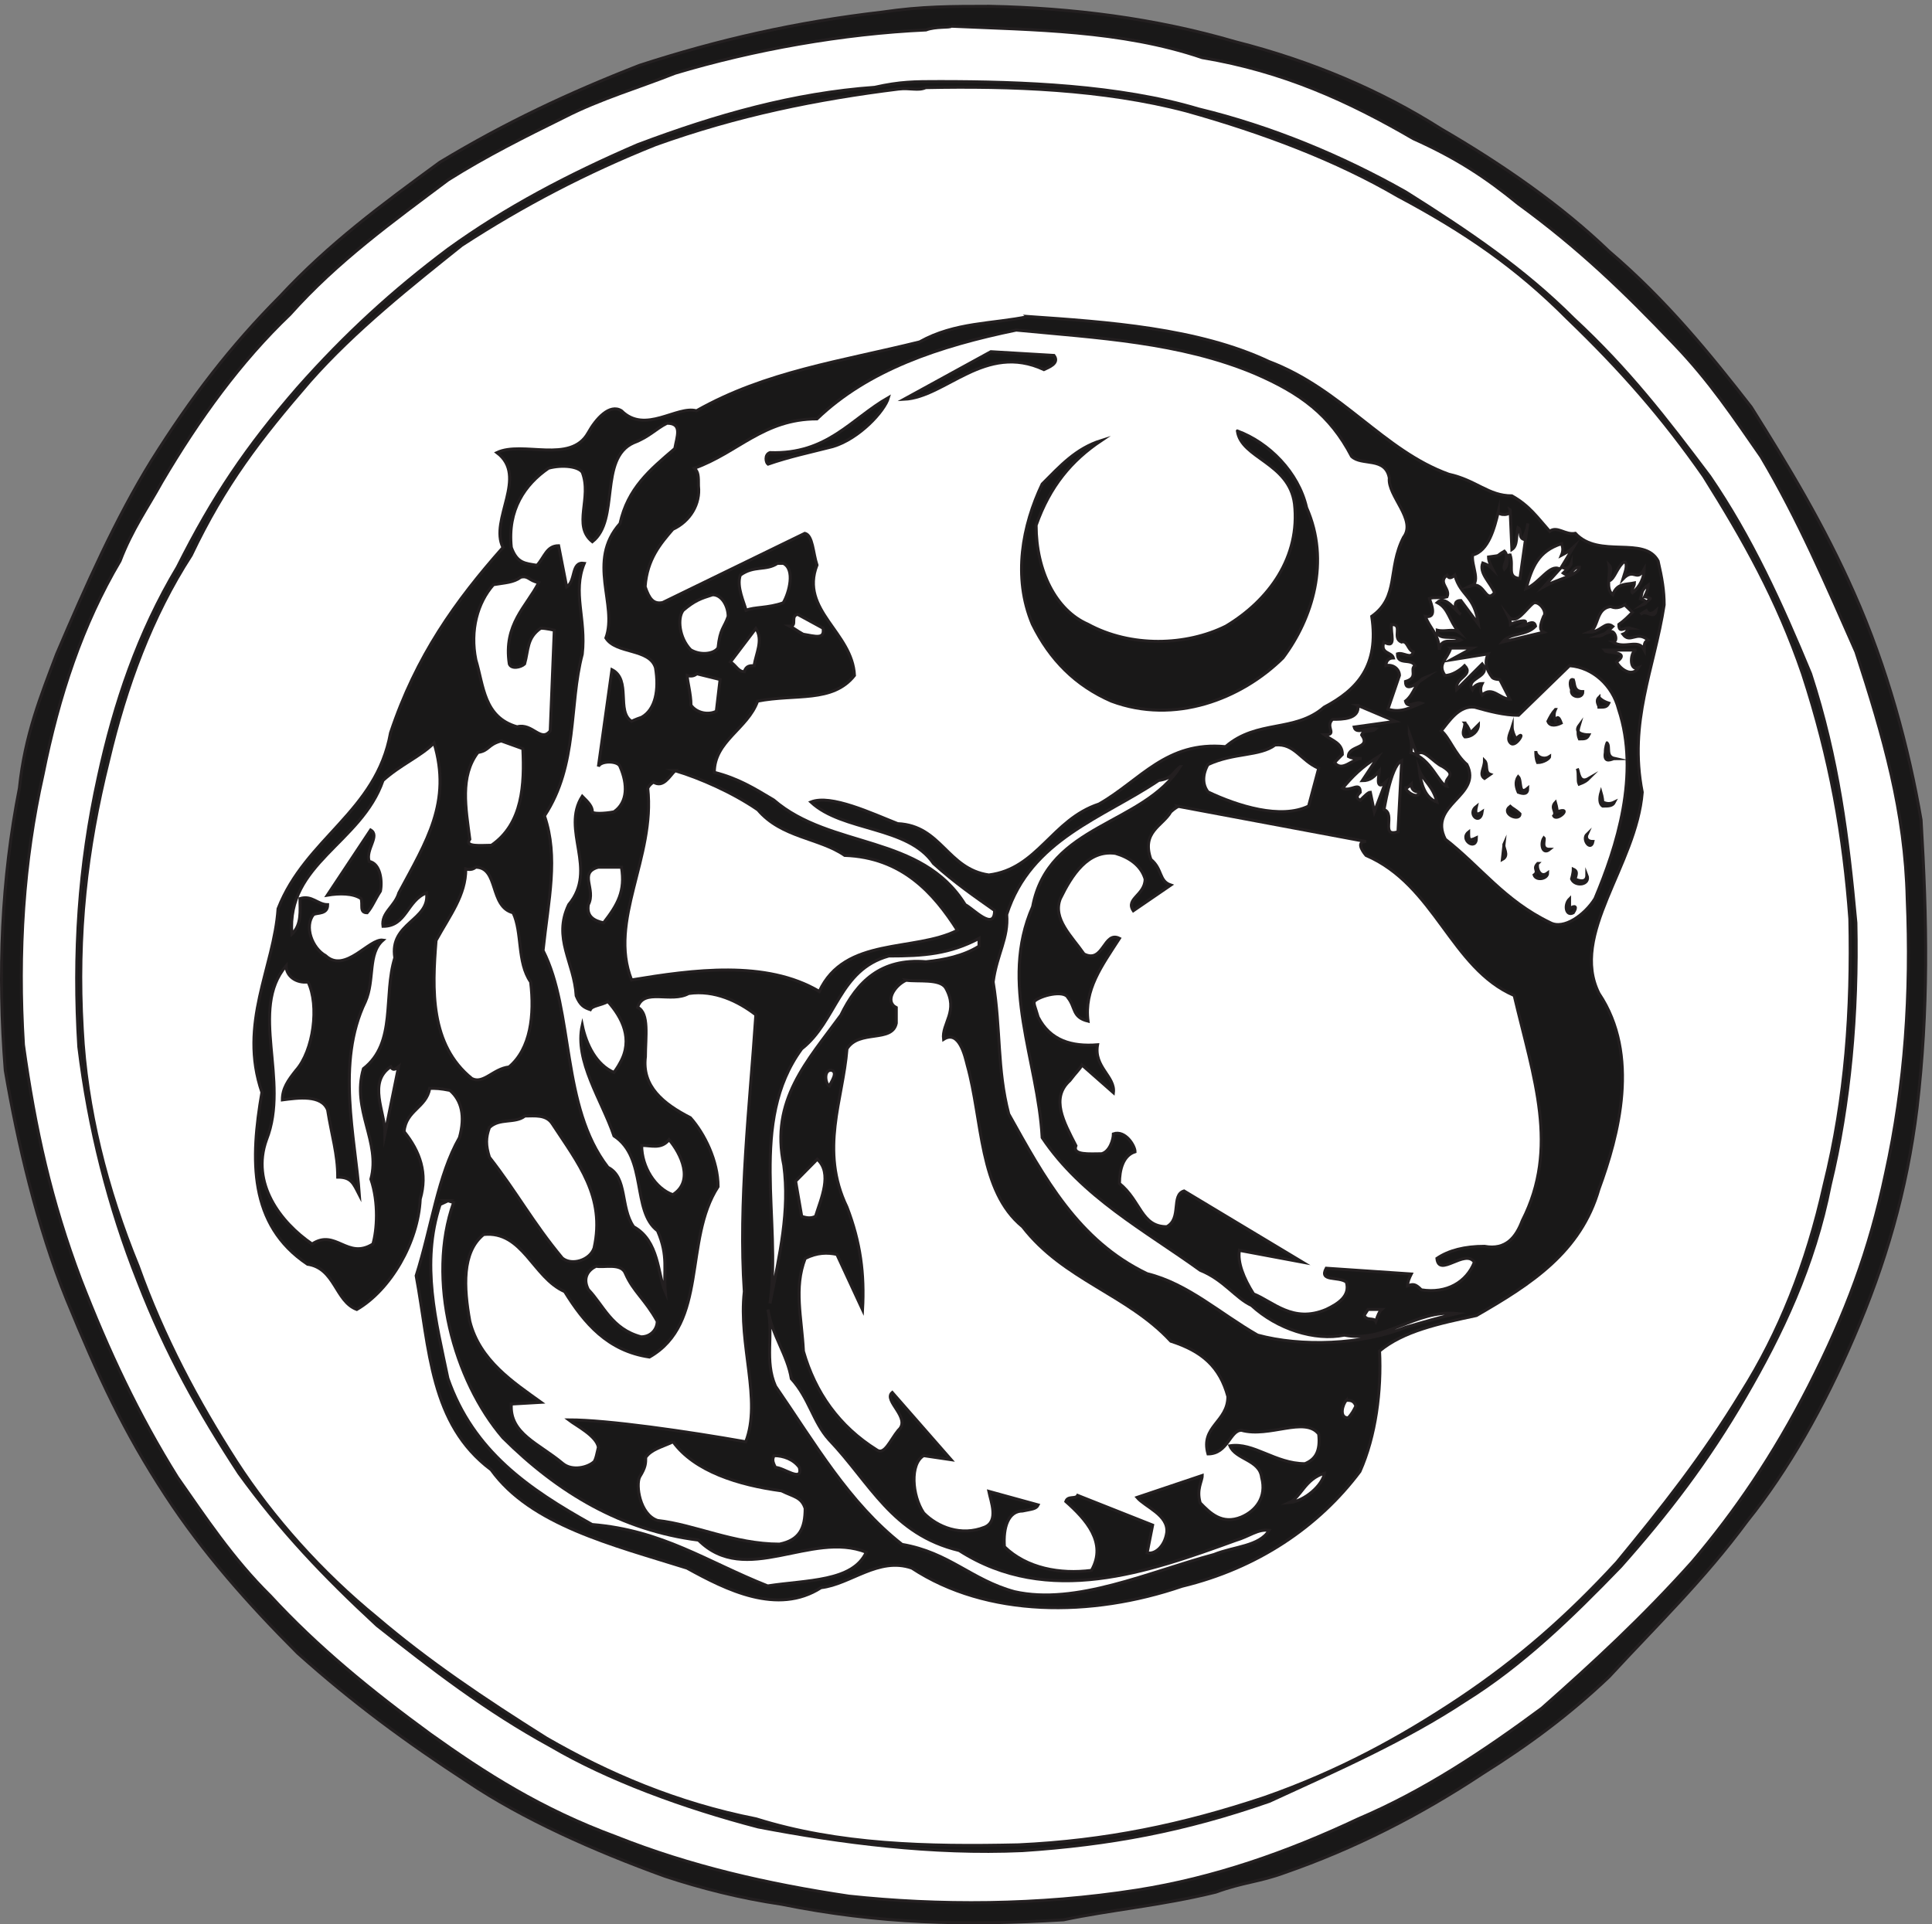 <svg xmlns="http://www.w3.org/2000/svg" xml:space="preserve" width="641.617" height="639.158"><rect width="100%" height="100%" fill="#808080" stroke="none"/><path d="M2473.72 4789.67c201.6-4.32 408.96-29.52 610.57-88.56 192.95-48.96 365.03-123.12 513.35-217.44 152.65-88.56 300.96-191.52 419.76-306 143.28-122.4 251.28-255.6 354.96-388.8 92.88-147.6 182.16-295.92 256.32-463.68 83.52-187.2 137.52-390.24 167.77-567.36 15.11-252 18.71-473.76-10.09-720-25.2-206.64-79.2-389.52-157.68-571.68-74.16-172.8-163.44-331.2-266.39-459.36-108.73-147.599-226.81-260.642-344.89-388.802-99.36-94.316-198-167.758-316.08-241.918-157.68-104.398-321.12-187.199-493.19-246.961-64.09-23.757-103.69-23.757-172.81-48.96-138.24-33.84-260.64-43.919-380.16-69.118C2410.36-4.089 2192.92.95 1951 49.911c-102.96 15.12-201.6 40.32-290.87 69.839-177.13 64.078-354.97 143.281-493.21 236.16-152.63 99.36-285.838 197.281-424.076 321.121-123.121 123.117-236.883 251.278-329.762 393.839-103.68 158.4-167.758 295.92-246.961 488.88-74.16 182.16-123.117 394.56-153.36 572.4-19.44 245.52-9.359 478.08 35.282 704.88 13.68 133.2 54 231.84 92.879 334.8 74.16 173.52 148.32 339.84 236.879 483.12 99.363 158.4 197.281 285.84 321.121 410.4 123.121 132.48 256.32 230.4 398.878 334.8 163.44 98.64 321.12 172.8 498.24 241.92 197.28 64.08 390.25 108 606.96 133.2 97.92 14.4 172.08 14.4 270.72 14.4" style="fill:#191818;fill-opacity:1;fill-rule:evenodd;stroke:none" transform="matrix(.133 0 0 -.133 .056 639.123)"/><path d="M2473.72 4789.67c201.6-4.32 408.96-29.52 610.57-88.56 192.95-48.96 365.03-123.12 513.35-217.44 152.65-88.56 300.96-191.52 419.76-306 143.28-122.4 251.28-255.6 354.96-388.8 92.88-147.6 182.16-295.92 256.32-463.68 83.52-187.2 137.52-390.24 167.77-567.36 15.11-252 18.71-473.76-10.09-720-25.2-206.64-79.2-389.52-157.68-571.68-74.16-172.8-163.44-331.2-266.39-459.36-108.73-147.599-226.81-260.642-344.89-388.802-99.36-94.316-198-167.758-316.08-241.918-157.68-104.398-321.12-187.199-493.19-246.961-64.09-23.757-103.69-23.757-172.81-48.96-138.24-33.84-260.64-43.919-380.16-69.118C2410.36-4.089 2192.92.95 1951 49.911c-102.96 15.12-201.6 40.32-290.87 69.839-177.13 64.078-354.97 143.281-493.21 236.16-152.63 99.36-285.838 197.281-424.076 321.121-123.121 123.117-236.883 251.278-329.762 393.839-103.68 158.4-167.758 295.92-246.961 488.88-74.16 182.16-123.117 394.56-153.36 572.4-19.44 245.52-9.359 478.08 35.282 704.88 13.68 133.2 54 231.84 92.879 334.8 74.16 173.52 148.32 339.84 236.879 483.12 99.363 158.4 197.281 285.84 321.121 410.4 123.121 132.48 256.32 230.4 398.878 334.8 163.44 98.64 321.12 172.8 498.24 241.92 197.28 64.08 390.25 108 606.96 133.2 97.92 14.4 172.08 14.4 270.72 14.4z" style="fill:none;stroke:#231f20;stroke-width:7.5;stroke-linecap:butt;stroke-linejoin:miter;stroke-miterlimit:10;stroke-dasharray:none;stroke-opacity:1" transform="matrix(.133 0 0 -.133 .056 639.123)"/><path d="M2375.08 4739.99c202.32-9.36 423.36-9.36 626.4-78.48 202.32-33.84 365.04-108 527.04-202.32 109.44-48.96 182.88-97.92 262.08-162.72 148.32-108 261.36-216 388.8-349.92 89.28-92.88 148.32-182.16 217.44-281.52 93.6-157.68 162.72-319.68 236.88-487.44 69.12-212.4 123.12-399.6 128.16-616.32 10.08-236.88-5.04-463.68-54-686.16-40.32-191.52-99.36-349.92-192.24-532.08-88.56-172.8-182.88-311.04-290.88-438.479-123.84-138.242-246.96-252-375.12-365.039-147.6-109.442-295.92-207.364-458.64-276.481-177.12-83.519-360-147.601-552.24-177.84-246.96-38.882-497.52-38.882-719.28-15.12-202.32 30.238-395.28 74.159-581.76 148.32-187.2 69.121-325.44 157.679-464.4 257.039-147.597 108-280.797 216.718-398.879 344.879-94.32 92.882-162.718 197.281-231.839 295.921-97.918 156.96-172.079 315.36-241.2 493.2-74.16 196.56-113.761 375.12-143.28 586.8-14.4 231.12 0 457.92 48.96 675.36 39.602 198 98.641 374.4 192.238 532.8 30.243 79.2 69.121 133.2 104.403 197.28 92.879 157.68 196.558 300.96 319.679 418.32 118.801 133.2 257.039 232.56 395.278 336.24 93.6 59.04 191.52 108 290.88 156.96 88.56 45.36 187.2 74.16 275.76 109.44 197.28 59.04 419.04 98.64 626.4 108 24.48 9.36 59.04 5.04 63.36 9.36" style="fill:#fff;fill-opacity:1;fill-rule:evenodd;stroke:none" transform="matrix(.133 0 0 -.133 .056 639.123)"/><path d="M2375.08 4739.99c202.32-9.36 423.36-9.36 626.4-78.48 202.32-33.84 365.04-108 527.04-202.32 109.44-48.96 182.88-97.92 262.08-162.72 148.32-108 261.36-216 388.8-349.92 89.28-92.88 148.32-182.16 217.44-281.52 93.6-157.68 162.72-319.68 236.88-487.44 69.12-212.4 123.12-399.6 128.16-616.32 10.08-236.88-5.04-463.68-54-686.16-40.32-191.52-99.36-349.92-192.24-532.08-88.56-172.8-182.88-311.04-290.88-438.479-123.84-138.242-246.96-252-375.12-365.039-147.6-109.442-295.92-207.364-458.64-276.481-177.12-83.519-360-147.601-552.24-177.84-246.96-38.882-497.52-38.882-719.28-15.12-202.32 30.238-395.28 74.159-581.76 148.32-187.2 69.121-325.44 157.679-464.4 257.039-147.597 108-280.797 216.718-398.879 344.879-94.32 92.882-162.718 197.281-231.839 295.921-97.918 156.96-172.079 315.36-241.2 493.2-74.16 196.56-113.761 375.12-143.28 586.8-14.4 231.12 0 457.92 48.96 675.36 39.602 198 98.641 374.4 192.238 532.8 30.243 79.2 69.121 133.2 104.403 197.28 92.879 157.68 196.558 300.96 319.679 418.32 118.801 133.2 257.039 232.56 395.278 336.24 93.6 59.04 191.52 108 290.88 156.96 88.56 45.36 187.2 74.16 275.76 109.44 197.28 59.04 419.04 98.64 626.4 108 24.48 9.36 59.04 5.04 63.36 9.36z" style="fill:none;stroke:#231f20;stroke-width:7.5;stroke-linecap:butt;stroke-linejoin:miter;stroke-miterlimit:10;stroke-dasharray:none;stroke-opacity:1" transform="matrix(.133 0 0 -.133 .056 639.123)"/><path d="M2346.28 4601.75c206.64 0 448.56-9.36 645.84-68.4 182.16-43.92 360-118.08 517.68-207.36 156.96-98.64 295.2-192.24 419.04-316.08 138.24-128.16 231.84-250.56 339.84-393.84 104.4-152.64 178.56-316.08 252-493.2 69.12-211.68 93.6-409.68 113.04-622.08 5.04-225.36-15.12-452.88-64.08-654.48-39.6-203.04-122.4-375.12-211.68-528.48-94.32-162.72-192.96-290.88-311.04-424.08-123.12-127.441-246.24-246.961-388.8-335.52-148.32-97.921-316.08-172.082-488.88-251.281-212.4-74.16-399.6-108.719-616.32-123.117-226.08-10.082-453.6 19.438-660.24 59.039-187.2 48.961-375.12 118.078-518.4 202.32-162 88.559-295.92 192.239-433.436 300.957C807.641 869.27 699.641 983.031 595.961 1126.31c-99.359 151.92-182.16 299.52-251.277 478.08-74.161 186.48-123.84 384.48-148.321 586.8-14.402 231.84 0 452.88 48.957 674.64 39.602 183.6 99.364 360 197.282 523.44 89.281 177.84 172.8 300.96 300.961 448.56 118.078 133.2 236.878 241.92 375.117 345.6 143.28 103.68 300.96 186.48 473.04 260.64 196.56 74.16 390.24 128.88 591.84 143.28 64.08 14.4 99.36 14.4 162.72 14.4" style="fill:#191818;fill-opacity:1;fill-rule:evenodd;stroke:none" transform="matrix(.133 0 0 -.133 .056 639.123)"/><path d="M2346.28 4601.75c206.64 0 448.56-9.36 645.84-68.4 182.16-43.92 360-118.08 517.68-207.36 156.96-98.64 295.2-192.24 419.04-316.08 138.24-128.16 231.84-250.56 339.84-393.84 104.4-152.64 178.56-316.08 252-493.2 69.12-211.68 93.6-409.68 113.04-622.08 5.04-225.36-15.12-452.88-64.08-654.48-39.6-203.04-122.4-375.12-211.68-528.48-94.32-162.72-192.96-290.88-311.04-424.08-123.12-127.441-246.24-246.961-388.8-335.52-148.32-97.921-316.08-172.082-488.88-251.281-212.4-74.16-399.6-108.719-616.32-123.117-226.08-10.082-453.6 19.438-660.24 59.039-187.2 48.961-375.12 118.078-518.4 202.32-162 88.559-295.92 192.239-433.436 300.957C807.641 869.27 699.641 983.031 595.961 1126.31c-99.359 151.92-182.16 299.52-251.277 478.08-74.161 186.48-123.84 384.48-148.321 586.8-14.402 231.84 0 452.88 48.957 674.64 39.602 183.6 99.364 360 197.282 523.44 89.281 177.84 172.8 300.96 300.961 448.56 118.078 133.2 236.878 241.92 375.117 345.6 143.28 103.68 300.96 186.48 473.04 260.64 196.56 74.16 390.24 128.88 591.84 143.28 64.08 14.4 99.36 14.4 162.72 14.4z" style="fill:none;stroke:#231f20;stroke-width:7.5;stroke-linecap:butt;stroke-linejoin:miter;stroke-miterlimit:10;stroke-dasharray:none;stroke-opacity:1" transform="matrix(.133 0 0 -.133 .056 639.123)"/><path d="M2311 4586.63c211.68 4.32 443.52-3.6 650.88-58.32 192.96-54 375.12-123.12 527.76-212.4 167.76-89.28 295.92-177.12 424.08-306 133.2-128.16 236.88-246.24 339.84-393.84 99.36-158.4 182.88-306 246.96-493.2 69.12-211.68 102.96-404.64 118.08-612 5.04-226.8-10.08-447.84-64.08-664.56-43.92-198-113.04-370.08-206.64-518.4-99.36-162.72-197.28-285.84-311.04-424.082C3913.72 769.91 3790.6 661.91 3643 563.27c-148.32-98.641-301.68-182.161-484.56-246.239-206.64-69.121-398.88-108.722-615.6-118.801-227.52-5.039-448.56 0-655.2 64.801-197.28 38.879-370.08 113.039-523.44 201.598-156.96 98.641-295.92 192.242-424.079 301.68-137.519 112.32-260.641 250.561-349.918 388.801-97.922 152.64-182.16 311.04-245.519 488.16C265.48 1836.23 215.082 2037.83 205 2235.11c-13.68 236.88 10.082 448.56 65.523 671.04 43.918 186.48 108 360 206.637 512.64 84.242 177.12 172.082 290.88 295.922 434.16 113.039 128.16 256.318 241.2 379.438 339.84 152.64 99.36 311.04 182.16 483.84 251.28 206.64 74.16 403.92 113.76 606.24 138.96 29.52 3.6 49.68-5.04 68.4 3.6" style="fill:#fff;fill-opacity:1;fill-rule:evenodd;stroke:none" transform="matrix(.133 0 0 -.133 .056 639.123)"/><path d="M2311 4586.63c211.68 4.32 443.52-3.6 650.88-58.32 192.96-54 375.12-123.12 527.76-212.4 167.76-89.28 295.92-177.12 424.08-306 133.2-128.16 236.88-246.24 339.84-393.84 99.36-158.4 182.88-306 246.96-493.2 69.12-211.68 102.96-404.64 118.08-612 5.04-226.8-10.08-447.84-64.08-664.56-43.92-198-113.04-370.08-206.64-518.4-99.36-162.72-197.28-285.84-311.04-424.082C3913.72 769.91 3790.6 661.91 3643 563.27c-148.32-98.641-301.68-182.161-484.56-246.239-206.64-69.121-398.88-108.722-615.6-118.801-227.52-5.039-448.56 0-655.2 64.801-197.28 38.879-370.08 113.039-523.44 201.598-156.96 98.641-295.92 192.242-424.079 301.68-137.519 112.32-260.641 250.561-349.918 388.801-97.922 152.64-182.16 311.04-245.519 488.16C265.48 1836.23 215.082 2037.83 205 2235.11c-13.68 236.88 10.082 448.56 65.523 671.04 43.918 186.48 108 360 206.637 512.64 84.242 177.12 172.082 290.88 295.922 434.16 113.039 128.16 256.318 241.2 379.438 339.84 152.64 99.36 311.04 182.16 483.84 251.28 206.64 74.16 403.92 113.76 606.24 138.96 29.52 3.6 49.68-5.04 68.4 3.6z" style="fill:none;stroke:#231f20;stroke-width:7.5;stroke-linecap:butt;stroke-linejoin:miter;stroke-miterlimit:10;stroke-dasharray:none;stroke-opacity:1" transform="matrix(.133 0 0 -.133 .056 639.123)"/><path d="M2567.32 4014.95c196.56-13.68 423.36-28.8 600.48-112.32 182.88-69.12 285.84-222.48 449.28-281.52 69.12-15.12 98.64-54 157.68-54 43.92-24.48 64.08-54.72 94.32-88.56 18.72 14.4 38.88-10.08 64.08-5.04 59.04-64.08 172.08-5.04 206.64-69.12 10.08-43.92 15.12-74.16 15.12-109.44-25.2-162-89.28-290.88-54.72-468-14.4-182.88-182.16-354.96-108-502.56 102.96-153.36 48.96-354.96 0-488.16-45.36-157.68-168.48-236.88-306-316.08-94.32-20.16-182.16-38.88-241.92-88.56 5.04-98.64-9.36-212.4-48.96-300.96-103.68-138.239-256.32-241.2-444.24-286.56-226.8-77.761-487.44-77.761-674.64 45.36-83.52 28.8-152.64-40.321-226.8-48.961-108.72-69.84-236.88-5.039-334.8 48.961-187.92 59.039-390.24 108-488.88 245.52-153.36 114.48-153.36 301.68-187.2 484.56 38.88 123.12 54 250.56 108 344.88 15.12 54 5.04 93.6-23.76 118.08-25.2 5.04-35.28 5.04-50.4 5.04-8.64-48.96-59.04-54-64.08-108 40.32-50.4 59.04-104.4 40.32-168.48-5.04-108-74.156-226.8-158.399-275.76-54 20.16-54 102.96-123.121 113.04-147.597 98.64-142.558 262.08-113.757 429.12-59.04 172.8 30.238 311.04 40.32 458.64 69.121 177.12 245.519 241.92 280.801 439.2 64.076 192.24 162.716 329.76 280.796 462.96-34.56 69.12 64.08 177.84-15.12 236.88 64.08 30.24 183.6-28.8 227.52 48.96 19.44 35.28 54 74.16 83.52 55.44 59.04-59.04 138.24 13.68 187.2 0 172.8 97.92 360 123.12 557.28 172.08 88.56 49.68 182.88 44.64 271.44 63.36" style="fill:#191818;fill-opacity:1;fill-rule:evenodd;stroke:none" transform="matrix(.133 0 0 -.133 .056 639.123)"/><path d="M2567.32 4014.95c196.56-13.68 423.36-28.8 600.48-112.32 182.88-69.12 285.84-222.48 449.28-281.52 69.12-15.12 98.64-54 157.68-54 43.92-24.48 64.08-54.72 94.32-88.56 18.72 14.4 38.88-10.08 64.08-5.04 59.04-64.08 172.08-5.04 206.64-69.12 10.08-43.92 15.12-74.16 15.12-109.44-25.2-162-89.28-290.88-54.72-468-14.4-182.88-182.16-354.96-108-502.56 102.96-153.36 48.96-354.96 0-488.16-45.36-157.68-168.48-236.88-306-316.08-94.32-20.16-182.16-38.88-241.92-88.56 5.04-98.64-9.36-212.4-48.96-300.96-103.68-138.239-256.32-241.2-444.24-286.56-226.8-77.761-487.44-77.761-674.64 45.36-83.52 28.8-152.64-40.321-226.8-48.961-108.72-69.84-236.88-5.039-334.8 48.961-187.92 59.039-390.24 108-488.88 245.52-153.36 114.48-153.36 301.68-187.2 484.56 38.88 123.12 54 250.56 108 344.88 15.12 54 5.04 93.6-23.76 118.08-25.2 5.04-35.28 5.04-50.4 5.04-8.64-48.96-59.04-54-64.08-108 40.32-50.4 59.04-104.4 40.32-168.48-5.04-108-74.156-226.8-158.399-275.76-54 20.16-54 102.96-123.121 113.04-147.597 98.64-142.558 262.08-113.757 429.12-59.04 172.8 30.238 311.04 40.32 458.64 69.121 177.12 245.519 241.92 280.801 439.2 64.076 192.24 162.716 329.76 280.796 462.96-34.56 69.12 64.08 177.84-15.12 236.88 64.08 30.24 183.6-28.8 227.52 48.96 19.44 35.28 54 74.16 83.52 55.44 59.04-59.04 138.24 13.68 187.2 0 172.8 97.92 360 123.12 557.28 172.08 88.56 49.68 182.88 44.64 271.44 63.36z" style="fill:none;stroke:#231f20;stroke-width:7.5;stroke-linecap:butt;stroke-linejoin:miter;stroke-miterlimit:10;stroke-dasharray:none;stroke-opacity:1" transform="matrix(.133 0 0 -.133 .056 639.123)"/><path d="M2537.08 3981.11c201.6-19.44 408.96-29.52 596.88-108.72 113.04-48.96 186.48-102.96 240.48-206.64 25.2-24.48 84.24 0 94.32-54-5.04-44.64 69.12-104.4 35.28-148.32-40.32-79.2-10.08-148.32-79.2-197.28 18.72-122.4-35.28-182.88-118.8-226.8-74.16-64.08-167.04-30.24-246.24-98.64-148.32 14.4-212.4-84.24-316.08-143.28-118.08-38.88-152.64-162-275.04-177.12-104.4 15.12-118.08 123.12-227.52 128.16-64.08 25.2-167.04 74.16-216.72 54 79.2-74.16 241.92-59.04 306-153.36 54-48.96 103.68-82.8 152.64-117.36 0-54-54 5.04-73.44 14.4-109.44 177.12-335.52 138.24-478.08 261.36-50.4 30.24-89.28 54-148.32 69.12 0 78.48 83.52 108.72 108 177.84 94.32 18.72 187.2-5.04 241.92 64.08-5.04 108-137.52 162.72-93.6 275.76-10.08 30.24-10.08 74.16-30.24 79.2l-354.96-172.8c-23.76-5.04-33.84 10.08-43.92 39.6 5.04 69.12 38.88 108 69.12 143.28 43.92 20.16 69.12 64.08 64.08 108 0 25.2 0 34.56-10.08 44.64 108.72 38.88 172.8 123.12 306 123.12 128.16 123.12 306 182.16 497.52 221.76" style="fill:#fff;fill-opacity:1;fill-rule:evenodd;stroke:none" transform="matrix(.133 0 0 -.133 .056 639.123)"/><path d="M2537.08 3981.11c201.6-19.44 408.96-29.52 596.88-108.72 113.04-48.96 186.48-102.96 240.48-206.64 25.2-24.48 84.24 0 94.32-54-5.04-44.64 69.12-104.4 35.28-148.32-40.32-79.2-10.08-148.32-79.2-197.28 18.72-122.4-35.28-182.88-118.8-226.8-74.16-64.08-167.04-30.24-246.24-98.64-148.32 14.4-212.4-84.24-316.08-143.28-118.08-38.88-152.64-162-275.04-177.12-104.4 15.12-118.08 123.12-227.52 128.16-64.08 25.2-167.04 74.16-216.72 54 79.2-74.16 241.92-59.04 306-153.36 54-48.96 103.68-82.8 152.64-117.36 0-54-54 5.04-73.44 14.4-109.44 177.12-335.52 138.24-478.08 261.36-50.4 30.24-89.28 54-148.32 69.12 0 78.48 83.52 108.72 108 177.84 94.32 18.72 187.2-5.04 241.92 64.08-5.04 108-137.52 162.72-93.6 275.76-10.08 30.24-10.08 74.16-30.24 79.2l-354.96-172.8c-23.76-5.04-33.84 10.08-43.92 39.6 5.04 69.12 38.88 108 69.12 143.28 43.92 20.16 69.12 64.08 64.08 108 0 25.2 0 34.56-10.08 44.64 108.72 38.88 172.8 123.12 306 123.12 128.16 123.12 306 182.16 497.52 221.76z" style="fill:none;stroke:#231f20;stroke-width:7.5;stroke-linecap:butt;stroke-linejoin:miter;stroke-miterlimit:10;stroke-dasharray:none;stroke-opacity:1" transform="matrix(.133 0 0 -.133 .056 639.123)"/><path d="m2473.72 3927.11 157.68-9.36c15.12-20.16-15.12-30.24-25.2-35.28-146.88 68.4-244.8-69.12-349.2-74.16l216.72 118.8" style="fill:#191818;fill-opacity:1;fill-rule:evenodd;stroke:none" transform="matrix(.133 0 0 -.133 .056 639.123)"/><path d="m2473.72 3927.11 157.68-9.36c15.12-20.16-15.12-30.24-25.2-35.28-146.88 68.4-244.8-69.12-349.2-74.16z" style="fill:none;stroke:#231f20;stroke-width:7.5;stroke-linecap:butt;stroke-linejoin:miter;stroke-miterlimit:10;stroke-dasharray:none;stroke-opacity:1" transform="matrix(.133 0 0 -.133 .056 639.123)"/><path d="M2218.13 3812.63c-9.37-33.84-73.45-102.96-138.97-122.4-59.03-15.12-108-25.2-162-43.92-5.04 3.6-9.36 23.76 5.04 28.8 143.28-5.04 202.32 84.24 295.93 137.52" style="fill:#191818;fill-opacity:1;fill-rule:evenodd;stroke:none" transform="matrix(.133 0 0 -.133 .056 639.123)"/><path d="M2218.13 3812.63c-9.37-33.84-73.45-102.96-138.97-122.4-59.03-15.12-108-25.2-162-43.92-5.04 3.6-9.36 23.76 5.04 28.8 143.28-5.04 202.32 84.24 295.93 137.52z" style="fill:none;stroke:#231f20;stroke-width:7.5;stroke-linecap:butt;stroke-linejoin:miter;stroke-miterlimit:10;stroke-dasharray:none;stroke-opacity:1" transform="matrix(.133 0 0 -.133 .056 639.123)"/><path d="M1665.16 3748.55c39.61 0 24.48-33.84 19.45-63.36-63.36-54-117.36-99.36-136.81-187.2-84.23-94.32-5.03-203.04-35.28-285.84 25.21-40.32 108.73-25.2 123.84-74.16 9.37-55.44 0-104.4-34.56-123.84-15.12-5.04-25.19-10.08-25.19-10.08-38.88 24.48 0 103.68-48.97 128.88l-33.84-241.92c5.04 15.12 48.97 15.12 54 0 19.45-43.92 19.45-89.28-15.12-113.04-25.2-5.04-54-5.04-54 0 0 13.68-10.07 23.76-25.2 38.88-54-84.24 40.32-182.16-33.84-270.72-40.32-84.24 13.68-143.28 18.72-227.52 10.09-24.48 20.16-29.52 35.28-34.56 5.04 10.08 25.2 10.08 43.93 20.16 35.27-39.6 64.07-94.32 30.23-153.36-5.03-10.08-15.12-23.76-15.12-23.76-43.91 18.72-69.11 69.12-79.2 118.08-20.16-89.28 48.97-187.2 79.2-276.48 83.52-54 43.93-187.92 108.73-236.88 28.07-64.08 14.39-98.64 19.43-152.64-19.43 44.64-15.11 127.44-79.2 162.72-33.84 48.96-14.39 123.12-64.07 148.32-118.09 152.64-84.25 389.52-162 541.44 13.68 128.88 38.88 232.56 3.59 336.24 84.25 128.16 60.48 275.76 94.32 403.92 10.09 89.28-25.19 153.36 5.04 226.8-33.84 5.04-20.16-43.92-43.91-59.04l-20.16 102.96c-30.25 0-35.29-28.8-54-48.96-30.25 5.04-49.68 5.04-64.09 44.64-10.07 93.6 33.84 157.68 92.89 198 35.27 9.36 74.16 4.32 84.23-10.08 25.2-64.08-25.19-133.2 25.2-173.52 69.12 54 15.12 207.36 102.96 246.96 39.61 15.12 54.72 34.56 83.52 48.96" style="fill:#fff;fill-opacity:1;fill-rule:evenodd;stroke:none" transform="matrix(.133 0 0 -.133 .056 639.123)"/><path d="M1665.16 3748.55c39.61 0 24.48-33.84 19.45-63.36-63.36-54-117.36-99.36-136.81-187.2-84.23-94.32-5.03-203.04-35.28-285.84 25.21-40.32 108.73-25.2 123.84-74.16 9.37-55.44 0-104.4-34.56-123.84-15.12-5.04-25.19-10.08-25.19-10.08-38.88 24.48 0 103.68-48.97 128.88l-33.84-241.92c5.04 15.12 48.97 15.12 54 0 19.45-43.92 19.45-89.28-15.12-113.04-25.2-5.04-54-5.04-54 0 0 13.68-10.07 23.76-25.2 38.88-54-84.24 40.32-182.16-33.84-270.72-40.32-84.24 13.68-143.28 18.72-227.52 10.09-24.48 20.16-29.52 35.28-34.56 5.04 10.08 25.2 10.08 43.93 20.16 35.27-39.6 64.07-94.32 30.23-153.36-5.03-10.08-15.12-23.76-15.12-23.76-43.91 18.72-69.11 69.12-79.2 118.08-20.16-89.28 48.97-187.2 79.2-276.48 83.52-54 43.93-187.92 108.73-236.88 28.07-64.08 14.39-98.64 19.43-152.64-19.43 44.64-15.11 127.44-79.2 162.72-33.84 48.96-14.39 123.12-64.07 148.32-118.09 152.64-84.25 389.52-162 541.44 13.68 128.88 38.88 232.56 3.59 336.24 84.25 128.16 60.48 275.76 94.32 403.92 10.09 89.28-25.19 153.36 5.04 226.8-33.84 5.04-20.16-43.92-43.91-59.04l-20.16 102.96c-30.25 0-35.29-28.8-54-48.96-30.25 5.04-49.68 5.04-64.09 44.64-10.07 93.6 33.84 157.68 92.89 198 35.27 9.36 74.16 4.32 84.23-10.08 25.2-64.08-25.19-133.2 25.2-173.52 69.12 54 15.12 207.36 102.96 246.96 39.61 15.12 54.72 34.56 83.52 48.96z" style="fill:none;stroke:#231f20;stroke-width:7.5;stroke-linecap:butt;stroke-linejoin:miter;stroke-miterlimit:10;stroke-dasharray:none;stroke-opacity:1" transform="matrix(.133 0 0 -.133 .056 639.123)"/><path d="M3089.32 3729.11c78.48-28.8 152.64-102.96 172.81-191.52 59.03-133.2 15.11-276.48-59.05-375.12-104.4-102.96-270.72-167.04-428.4-108-89.28 38.88-153.36 102.96-197.28 192.24-49.68 118.08-24.48 246.96 24.48 349.92 44.64 44.64 83.52 88.56 147.6 108.72-74.16-49.68-128.16-113.76-162.72-211.68 0-114.48 49.68-212.4 128.88-246.96 108-59.04 246.24-54 344.88-5.04 107.28 64.08 186.48 172.8 171.36 306-13.68 102.96-133.2 113.04-142.56 181.44" style="fill:#191818;fill-opacity:1;fill-rule:evenodd;stroke:none" transform="matrix(.133 0 0 -.133 .056 639.123)"/><path d="M3089.32 3729.11c78.48-28.8 152.64-102.96 172.81-191.52 59.03-133.2 15.11-276.48-59.05-375.12-104.4-102.96-270.72-167.04-428.4-108-89.28 38.88-153.36 102.96-197.28 192.24-49.68 118.08-24.48 246.96 24.48 349.92 44.64 44.64 83.52 88.56 147.6 108.72-74.16-49.68-128.16-113.76-162.72-211.68 0-114.48 49.68-212.4 128.88-246.96 108-59.04 246.24-54 344.88-5.04 107.28 64.08 186.48 172.8 171.36 306-13.68 102.96-133.2 113.04-142.56 181.44z" style="fill:none;stroke:#231f20;stroke-width:7.5;stroke-linecap:butt;stroke-linejoin:miter;stroke-miterlimit:10;stroke-dasharray:none;stroke-opacity:1" transform="matrix(.133 0 0 -.133 .056 639.123)"/><path d="m3770.44 3531.83 4.32-98.64c15.12 10.08 10.08 35.28 15.12 54.72 10.08-5.04 0-24.48 14.4-29.52 0 10.08 10.08 24.48 10.08 39.6l-19.44-137.52c-33.84 3.6-15.12 28.8-24.48 59.04-14.4 0 0-20.16-14.4-35.28-5.04 10.08 14.4 30.24 0 44.64-24.48-14.4-5.04-9.36-39.6-14.4 0-10.08 5.04-20.16 10.08-30.24-5.04 5.04-10.08 10.08-24.48 15.12-10.08-25.2 19.44-48.96 29.52-74.16-24.48-30.24-24.48 35.28-64.8 15.12 35.28 5.04 5.04 54 10.08 79.2 39.6 9.36 54.72 68.4 64.08 108 0-10.08 33.84-10.08 29.52 4.32" style="fill:#fff;fill-opacity:1;fill-rule:evenodd;stroke:none" transform="matrix(.133 0 0 -.133 .056 639.123)"/><path d="m3770.44 3531.83 4.32-98.64c15.12 10.08 10.08 35.28 15.12 54.72 10.08-5.04 0-24.48 14.4-29.52 0 10.08 10.08 24.48 10.08 39.6l-19.44-137.52c-33.84 3.6-15.12 28.8-24.48 59.04-14.4 0 0-20.16-14.4-35.28-5.04 10.08 14.4 30.24 0 44.64-24.48-14.4-5.04-9.36-39.6-14.4 0-10.08 5.04-20.16 10.08-30.24-5.04 5.04-10.08 10.08-24.48 15.12-10.08-25.2 19.44-48.96 29.52-74.16-24.48-30.24-24.48 35.28-64.8 15.12 35.28 5.04 5.04 54 10.08 79.2 39.6 9.36 54.72 68.4 64.08 108 0-10.08 33.84-10.08 29.52 4.32z" style="fill:none;stroke:#231f20;stroke-width:7.5;stroke-linecap:butt;stroke-linejoin:miter;stroke-miterlimit:10;stroke-dasharray:none;stroke-opacity:1" transform="matrix(.133 0 0 -.133 .056 639.123)"/><path d="M3898.6 3447.59c4.32-9.36 4.32-18.72 0-28.8 9.36 5.04 19.44 10.08 29.52 19.44l-29.52-48.96c9.36-5.04 19.44-5.04 24.48 9.36 0-4.32-10.08-14.4-20.16-24.48 20.16-14.4 20.16 15.12 40.32 15.12 0-20.16-54-29.52-88.56-48.96l39.6 43.92c-24.48 14.4-49.68-34.56-84.24-48.96 15.12 54 30.24 93.6 88.56 112.32" style="fill:#fff;fill-opacity:1;fill-rule:evenodd;stroke:none" transform="matrix(.133 0 0 -.133 .056 639.123)"/><path d="M3898.6 3447.59c4.32-9.36 4.32-18.72 0-28.8 9.36 5.04 19.44 10.08 29.52 19.44l-29.52-48.96c9.36-5.04 19.44-5.04 24.48 9.36 0-4.32-10.08-14.4-20.16-24.48 20.16-14.4 20.16 15.12 40.32 15.12 0-20.16-54-29.52-88.56-48.96l39.6 43.92c-24.48 14.4-49.68-34.56-84.24-48.96 15.12 54 30.24 93.6 88.56 112.32z" style="fill:none;stroke:#231f20;stroke-width:7.5;stroke-linecap:butt;stroke-linejoin:miter;stroke-miterlimit:10;stroke-dasharray:none;stroke-opacity:1" transform="matrix(.133 0 0 -.133 .056 639.123)"/><path d="M4056.29 3403.67c9.35-9.36 0-29.52-4.33-43.92 28.81 29.52 33.84-10.08 53.29 24.48 0-20.16-10.09-43.92-29.52-59.04-5.05 5.04 5.04 15.12 5.04 24.48-20.16-4.32-43.93 0-54-29.52-19.45 15.12-5.04 48.96-9.36 74.16 9.36-10.08 0-25.2 0-39.6 14.39 5.04 19.43 34.56 38.88 48.96" style="fill:#fff;fill-opacity:1;fill-rule:evenodd;stroke:none" transform="matrix(.133 0 0 -.133 .056 639.123)"/><path d="M4056.29 3403.67c9.35-9.36 0-29.52-4.33-43.92 28.81 29.52 33.84-10.08 53.29 24.48 0-20.16-10.09-43.92-29.52-59.04-5.05 5.04 5.04 15.12 5.04 24.48-20.16-4.32-43.93 0-54-29.52-19.45 15.12-5.04 48.96-9.36 74.16 9.36-10.08 0-25.2 0-39.6 14.39 5.04 19.43 34.56 38.88 48.96z" style="fill:none;stroke:#231f20;stroke-width:7.5;stroke-linecap:butt;stroke-linejoin:miter;stroke-miterlimit:10;stroke-dasharray:none;stroke-opacity:1" transform="matrix(.133 0 0 -.133 .056 639.123)"/><path d="M1940.92 3398.63h14.4c30.24-14.4 15.12-73.44 0-98.64-38.16-13.68-72.72-10.08-92.88-18.72-4.32 18.72-24.48 59.04-14.4 87.84 34.56 25.2 64.08 10.08 92.88 29.52" style="fill:#fff;fill-opacity:1;fill-rule:evenodd;stroke:none" transform="matrix(.133 0 0 -.133 .056 639.123)"/><path d="M1940.92 3398.63h14.4c30.24-14.4 15.12-73.44 0-98.64-38.16-13.68-72.72-10.08-92.88-18.72-4.32 18.72-24.48 59.04-14.4 87.84 34.56 25.2 64.08 10.08 92.88 29.52z" style="fill:none;stroke:#231f20;stroke-width:7.5;stroke-linecap:butt;stroke-linejoin:miter;stroke-miterlimit:10;stroke-dasharray:none;stroke-opacity:1" transform="matrix(.133 0 0 -.133 .056 639.123)"/><path d="M3612.76 3369.11c4.32-8.64 9.36-8.64 19.44 0 15.12-54 48.96-48.96 59.04-122.4l-43.92 59.04c-25.2 0-10.08-29.52 0-34.56-15.12 10.08-38.88 48.96-59.04 29.52 28.8-14.4 28.8-43.92 54-74.16-15.12 10.08-33.84 0-54 5.04 0-28.8 38.88-10.08 59.04-24.48-20.16-9.36-48.96 9.36-54-24.48 0 38.88-24.48 54-34.56 83.52 29.52-5.04 15.12 29.52 10.08 44.64 10.08 4.32 29.52 0 43.92 4.32 9.36 20.16-24.48 35.28 0 54" style="fill:#fff;fill-opacity:1;fill-rule:evenodd;stroke:none" transform="matrix(.133 0 0 -.133 .056 639.123)"/><path d="M3612.76 3369.11c4.32-8.64 9.36-8.64 19.44 0 15.12-54 48.96-48.96 59.04-122.4l-43.92 59.04c-25.2 0-10.08-29.52 0-34.56-15.12 10.08-38.88 48.96-59.04 29.52 28.8-14.4 28.8-43.92 54-74.16-15.12 10.08-33.84 0-54 5.04 0-28.8 38.88-10.08 59.04-24.48-20.16-9.36-48.96 9.36-54-24.48 0 38.88-24.48 54-34.56 83.52 29.52-5.04 15.12 29.52 10.08 44.64 10.08 4.32 29.52 0 43.92 4.32 9.36 20.16-24.48 35.28 0 54z" style="fill:none;stroke:#231f20;stroke-width:7.5;stroke-linecap:butt;stroke-linejoin:miter;stroke-miterlimit:10;stroke-dasharray:none;stroke-opacity:1" transform="matrix(.133 0 0 -.133 .056 639.123)"/><path d="M1300.12 3364.07c19.44 4.32 19.44-8.64 44.64-13.68-30.24-59.76-88.56-103.68-73.44-203.04 5.04-13.68 28.8-8.64 38.16 0 10.08 35.28 5.04 64.8 40.32 89.28 13.68 0 33.84-5.04 33.84-5.04l-10.08-251.28c-23.76-30.24-43.92 20.16-82.8 10.08-83.52 23.76-83.52 102.96-102.96 167.04-15.12 74.16 4.33 143.28 43.92 187.92 29.52 5.04 49.68 5.04 68.4 18.72" style="fill:#fff;fill-opacity:1;fill-rule:evenodd;stroke:none" transform="matrix(.133 0 0 -.133 .056 639.123)"/><path d="M1300.12 3364.07c19.44 4.32 19.44-8.64 44.64-13.68-30.24-59.76-88.56-103.68-73.44-203.04 5.04-13.68 28.8-8.64 38.16 0 10.08 35.28 5.04 64.8 40.32 89.28 13.68 0 33.84-5.04 33.84-5.04l-10.08-251.28c-23.76-30.24-43.92 20.16-82.8 10.08-83.52 23.76-83.52 102.96-102.96 167.04-15.12 74.16 4.33 143.28 43.92 187.92 29.52 5.04 49.68 5.04 68.4 18.72z" style="fill:none;stroke:#231f20;stroke-width:7.5;stroke-linecap:butt;stroke-linejoin:miter;stroke-miterlimit:10;stroke-dasharray:none;stroke-opacity:1" transform="matrix(.133 0 0 -.133 .056 639.123)"/><path d="M4115.32 3344.63c0-9.36-4.32-19.44-9.36-29.52 5.04 0 18.72-5.04 13.68-5.04-4.32-5.04-18.72-15.12-18.72-15.12 14.4 5.04 10.08 10.08-5.04 15.12 5.04 15.12 0 20.16 19.44 34.56" style="fill:#fff;fill-opacity:1;fill-rule:evenodd;stroke:none" transform="matrix(.133 0 0 -.133 .056 639.123)"/><path d="M4115.32 3344.63c0-9.36-4.32-19.44-9.36-29.52 5.04 0 18.72-5.04 13.68-5.04-4.32-5.04-18.72-15.12-18.72-15.12 14.4 5.04 10.08 10.08-5.04 15.12 5.04 15.12 0 20.16 19.44 34.56z" style="fill:none;stroke:#231f20;stroke-width:7.5;stroke-linecap:butt;stroke-linejoin:miter;stroke-miterlimit:10;stroke-dasharray:none;stroke-opacity:1" transform="matrix(.133 0 0 -.133 .056 639.123)"/><path d="M1778.93 3320.15c23.75 0 38.87-29.52 38.87-54-10.08-29.52-20.16-29.52-25.19-78.48-9.36-15.12-43.21-20.16-68.41-5.04-28.8 29.52-33.84 79.2-18.72 98.64 28.81 24.48 43.92 29.52 73.45 38.88" style="fill:#fff;fill-opacity:1;fill-rule:evenodd;stroke:none" transform="matrix(.133 0 0 -.133 .056 639.123)"/><path d="M1778.93 3320.15c23.75 0 38.87-29.52 38.87-54-10.08-29.52-20.16-29.52-25.19-78.48-9.36-15.12-43.21-20.16-68.41-5.04-28.8 29.52-33.84 79.2-18.72 98.64 28.81 24.48 43.92 29.52 73.45 38.88z" style="fill:none;stroke:#231f20;stroke-width:7.5;stroke-linecap:butt;stroke-linejoin:miter;stroke-miterlimit:10;stroke-dasharray:none;stroke-opacity:1" transform="matrix(.133 0 0 -.133 .056 639.123)"/><path d="M3829.48 3299.99c14.4 4.32 34.56-23.76 24.48-33.84-10.08-24.48-10.08-34.56 0-39.6L3751 3202.07c20.16 24.48 59.04 14.4 82.8 39.6-4.32 19.44-23.76 0-38.16 0 33.84 19.44-5.04 14.4-24.48 4.32 0 5.04 0 10.08-5.04 20.16 19.44-24.48 43.92 20.16 63.36 33.84" style="fill:#fff;fill-opacity:1;fill-rule:evenodd;stroke:none" transform="matrix(.133 0 0 -.133 .056 639.123)"/><path d="M3829.48 3299.99c14.4 4.32 34.56-23.76 24.48-33.84-10.08-24.48-10.08-34.56 0-39.6L3751 3202.07c20.16 24.48 59.04 14.4 82.8 39.6-4.32 19.44-23.76 0-38.16 0 33.84 19.44-5.04 14.4-24.48 4.32 0 5.04 0 10.08-5.04 20.16 19.44-24.48 43.92 20.16 63.36 33.84z" style="fill:none;stroke:#231f20;stroke-width:7.5;stroke-linecap:butt;stroke-linejoin:miter;stroke-miterlimit:10;stroke-dasharray:none;stroke-opacity:1" transform="matrix(.133 0 0 -.133 .056 639.123)"/><path d="M4056.28 3294.95c4.32-4.32 9.36-8.64 19.44-18.72-10.08-10.08-19.44-20.16-33.84-30.24 0-24.48 14.4-5.04 28.8-9.36-10.08 0-5.04-10.08-18.72-15.12 18.72-24.48 33.84 10.08 62.64-14.4-9.36-5.04-9.36-10.08-9.36-24.48-14.4 29.52-48.96 0-78.48 19.44 15.12 0 5.04 34.56-9.36 24.48-15.12-5.04-29.52-10.08-29.52-10.08 14.4 0 24.48 10.08 38.88 24.48-19.44 15.12-28.8-14.4-59.04-14.4 25.2 10.08 15.12 59.76 54 64.08 10.08-4.32 20.16-4.32 34.56 4.32" style="fill:#fff;fill-opacity:1;fill-rule:evenodd;stroke:none" transform="matrix(.133 0 0 -.133 .056 639.123)"/><path d="M4056.28 3294.95c4.32-4.32 9.36-8.64 19.44-18.72-10.08-10.08-19.44-20.16-33.84-30.24 0-24.48 14.4-5.04 28.8-9.36-10.08 0-5.04-10.08-18.72-15.12 18.72-24.48 33.84 10.08 62.64-14.4-9.36-5.04-9.36-10.08-9.36-24.48-14.4 29.52-48.96 0-78.48 19.44 15.12 0 5.04 34.56-9.36 24.48-15.12-5.04-29.52-10.08-29.52-10.08 14.4 0 24.48 10.08 38.88 24.48-19.44 15.12-28.8-14.4-59.04-14.4 25.2 10.08 15.12 59.76 54 64.08 10.08-4.32 20.16-4.32 34.56 4.32z" style="fill:none;stroke:#231f20;stroke-width:7.5;stroke-linecap:butt;stroke-linejoin:miter;stroke-miterlimit:10;stroke-dasharray:none;stroke-opacity:1" transform="matrix(.133 0 0 -.133 .056 639.123)"/><path d="M4110.28 3280.55c4.32-9.36 14.4-9.36 24.48 0-5.04-24.48-24.48 4.32-38.88-9.36l14.4 9.36" style="fill:#fff;fill-opacity:1;fill-rule:evenodd;stroke:none" transform="matrix(.133 0 0 -.133 .056 639.123)"/><path d="M4110.28 3280.55c4.32-9.36 14.4-9.36 24.48 0-5.04-24.48-24.48 4.32-38.88-9.36z" style="fill:none;stroke:#231f20;stroke-width:7.5;stroke-linecap:butt;stroke-linejoin:miter;stroke-miterlimit:10;stroke-dasharray:none;stroke-opacity:1" transform="matrix(.133 0 0 -.133 .056 639.123)"/><path d="m1991.32 3271.19 63.36-34.56c5.04-28.8-19.44-20.16-49.68-15.12-18 10.08-23.04 15.12-33.12 20.16 19.44 0 0 25.2 19.44 29.52" style="fill:#fff;fill-opacity:1;fill-rule:evenodd;stroke:none" transform="matrix(.133 0 0 -.133 .056 639.123)"/><path d="m1991.32 3271.19 63.36-34.56c5.04-28.8-19.44-20.16-49.68-15.12-18 10.08-23.04 15.12-33.12 20.16 19.44 0 0 25.2 19.44 29.52z" style="fill:none;stroke:#231f20;stroke-width:7.5;stroke-linecap:butt;stroke-linejoin:miter;stroke-miterlimit:10;stroke-dasharray:none;stroke-opacity:1" transform="matrix(.133 0 0 -.133 .056 639.123)"/><path d="M3474.52 3245.99c29.52 0 0-33.84 24.48-43.92 15.13 5.04 15.13-19.44 29.52-24.48-5.04-20.16-24.48 0-39.59-5.04 0-29.52 34.55-10.08 43.91-29.52-14.39-9.36 10.09-29.52-23.75-39.6 0-30.24 33.84 0 48.96 10.08-25.21-10.08-25.21-40.32-48.96-59.04 5.04-20.16 23.75 0 38.87-5.04-24.48-10.08-48.96-25.2-82.8-15.12l28.8 84.24c0 15.12-15.12 28.8-33.83 24.48 0 9.36 5.03 19.44 18.71 19.44-4.32 15.12-33.84 10.08-23.75 39.6 33.84-19.44 15.11 24.48 19.43 43.92" style="fill:#fff;fill-opacity:1;fill-rule:evenodd;stroke:none" transform="matrix(.133 0 0 -.133 .056 639.123)"/><path d="M3474.52 3245.99c29.52 0 0-33.84 24.48-43.92 15.13 5.04 15.13-19.44 29.52-24.48-5.04-20.16-24.48 0-39.59-5.04 0-29.52 34.55-10.08 43.91-29.52-14.39-9.36 10.09-29.52-23.75-39.6 0-30.24 33.84 0 48.96 10.08-25.21-10.08-25.21-40.32-48.96-59.04 5.04-20.16 23.75 0 38.87-5.04-24.48-10.08-48.96-25.2-82.8-15.12l28.8 84.24c0 15.12-15.12 28.8-33.83 24.48 0 9.36 5.03 19.44 18.71 19.44-4.32 15.12-33.84 10.08-23.75 39.6 33.84-19.44 15.11 24.48 19.43 43.92z" style="fill:none;stroke:#231f20;stroke-width:7.5;stroke-linecap:butt;stroke-linejoin:miter;stroke-miterlimit:10;stroke-dasharray:none;stroke-opacity:1" transform="matrix(.133 0 0 -.133 .056 639.123)"/><path d="M1886.92 3235.91c19.44-28.8 0-63.36-4.32-92.88-10.08 0-20.16 0-24.48-15.12-15.12 0-20.16 15.12-34.56 24.48l63.36 83.52" style="fill:#fff;fill-opacity:1;fill-rule:evenodd;stroke:none" transform="matrix(.133 0 0 -.133 .056 639.123)"/><path d="M1886.92 3235.91c19.44-28.8 0-63.36-4.32-92.88-10.08 0-20.16 0-24.48-15.12-15.12 0-20.16 15.12-34.56 24.48z" style="fill:none;stroke:#231f20;stroke-width:7.5;stroke-linecap:butt;stroke-linejoin:miter;stroke-miterlimit:10;stroke-dasharray:none;stroke-opacity:1" transform="matrix(.133 0 0 -.133 .056 639.123)"/><path d="M3622.13 3186.95h54l-54-29.52 93.59 15.12c-10.08-20.16-5.04-39.6 10.08-59.04 5.04-5.04 18.72-5.04 18.72-5.04l25.2-48.96c-25.2 0-43.92 33.84-69.11 10.08-5.05 8.64-5.05 18.72 0 28.8-10.09 0-20.16-5.04-24.48-15.12-19.45 30.24 49.67 30.24 24.48 64.08l-64.09-64.08c-5.04 30.24 43.93 35.28 20.16 59.76-10.07-10.08-30.23-24.48-48.96-24.48-20.16 28.8 5.05 38.88 14.41 68.4" style="fill:#fff;fill-opacity:1;fill-rule:evenodd;stroke:none" transform="matrix(.133 0 0 -.133 .056 639.123)"/><path d="M3622.13 3186.95h54l-54-29.52 93.59 15.12c-10.08-20.16-5.04-39.6 10.08-59.04 5.04-5.04 18.72-5.04 18.72-5.04l25.2-48.96c-25.2 0-43.92 33.84-69.11 10.08-5.05 8.64-5.05 18.72 0 28.8-10.09 0-20.16-5.04-24.48-15.12-19.45 30.24 49.67 30.24 24.48 64.08l-64.09-64.08c-5.04 30.24 43.93 35.28 20.16 59.76-10.07-10.08-30.23-24.48-48.96-24.48-20.16 28.8 5.05 38.88 14.41 68.4z" style="fill:none;stroke:#231f20;stroke-width:7.5;stroke-linecap:butt;stroke-linejoin:miter;stroke-miterlimit:10;stroke-dasharray:none;stroke-opacity:1" transform="matrix(.133 0 0 -.133 .056 639.123)"/><path d="M4007.32 3181.91h78.48c-15.11 0-20.16-54 5.05-43.92-15.12-24.48-44.64-5.04-54.72 14.4 39.6 29.52-33.12 20.16-28.81 29.52" style="fill:#fff;fill-opacity:1;fill-rule:evenodd;stroke:none" transform="matrix(.133 0 0 -.133 .056 639.123)"/><path d="M4007.32 3181.91h78.48c-15.11 0-20.16-54 5.05-43.92-15.12-24.48-44.64-5.04-54.72 14.4 39.6 29.52-33.12 20.16-28.81 29.52z" style="fill:none;stroke:#231f20;stroke-width:7.5;stroke-linecap:butt;stroke-linejoin:miter;stroke-miterlimit:10;stroke-dasharray:none;stroke-opacity:1" transform="matrix(.133 0 0 -.133 .056 639.123)"/><path d="M3918.76 3143.03c58.32-4.32 107.28-49.68 122.4-108.72 54-162.72-5.04-344.88-59.04-473.04-24.48-39.6-77.76-79.2-112.32-59.76-113.76 54.72-172.8 138.96-261.36 208.08-44.64 87.84 93.6 108 54 186.48-29.52 25.2-44.64 69.12-64.08 84.24 19.44 23.76 44.64 64.08 83.52 59.04 35.28-10.08 74.16-20.16 109.44-20.16l127.44 123.84" style="fill:#fff;fill-opacity:1;fill-rule:evenodd;stroke:none" transform="matrix(.133 0 0 -.133 .056 639.123)"/><path d="M3918.76 3143.03c58.32-4.32 107.28-49.68 122.4-108.72 54-162.72-5.04-344.88-59.04-473.04-24.48-39.6-77.76-79.2-112.32-59.76-113.76 54.72-172.8 138.96-261.36 208.08-44.64 87.84 93.6 108 54 186.48-29.52 25.2-44.64 69.12-64.08 84.24 19.44 23.76 44.64 64.08 83.52 59.04 35.28-10.08 74.16-20.16 109.44-20.16z" style="fill:none;stroke:#231f20;stroke-width:7.5;stroke-linecap:butt;stroke-linejoin:miter;stroke-miterlimit:10;stroke-dasharray:none;stroke-opacity:1" transform="matrix(.133 0 0 -.133 .056 639.123)"/><path d="m1739.32 3122.87 58.32-14.4-9.36-79.2c-19.44-10.08-48.96-5.04-63.36 15.12 0 28.8-9.36 59.04-9.36 74.16 0 0 14.4-5.04 23.76 4.32" style="fill:#fff;fill-opacity:1;fill-rule:evenodd;stroke:none" transform="matrix(.133 0 0 -.133 .056 639.123)"/><path d="m1739.32 3122.87 58.32-14.4-9.36-79.2c-19.44-10.08-48.96-5.04-63.36 15.12 0 28.8-9.36 59.04-9.36 74.16 0 0 14.4-5.04 23.76 4.32z" style="fill:none;stroke:#231f20;stroke-width:7.5;stroke-linecap:butt;stroke-linejoin:miter;stroke-miterlimit:10;stroke-dasharray:none;stroke-opacity:1" transform="matrix(.133 0 0 -.133 .056 639.123)"/><path d="M3928.13 3107.74c4.32-9.36 0-29.52 23.75-29.52 0-19.43-33.12-14.4-28.08 5.04-5.04 10.08-5.04 28.8 4.33 24.48" style="fill:#191818;fill-opacity:1;fill-rule:evenodd;stroke:none" transform="matrix(.133 0 0 -.133 .056 639.123)"/><path d="M3928.13 3107.74c4.32-9.36 0-29.52 23.75-29.52 0-19.43-33.12-14.4-28.08 5.04-5.04 10.08-5.04 28.8 4.33 24.48z" style="fill:none;stroke:#231f20;stroke-width:7.5;stroke-linecap:butt;stroke-linejoin:miter;stroke-miterlimit:10;stroke-dasharray:none;stroke-opacity:1" transform="matrix(.133 0 0 -.133 .056 639.123)"/><path d="M3992.2 3063.83c4.32-4.32 9.36-9.36 24.48-14.4-5.04-10.08-10.08-10.08-24.48-10.08 0 5.04-9.36 15.12 0 24.48" style="fill:#191818;fill-opacity:1;fill-rule:evenodd;stroke:none" transform="matrix(.133 0 0 -.133 .056 639.123)"/><path d="M3992.2 3063.83c4.32-4.32 9.36-9.36 24.48-14.4-5.04-10.08-10.08-10.08-24.48-10.08 0 5.04-9.36 15.12 0 24.48z" style="fill:none;stroke:#231f20;stroke-width:7.5;stroke-linecap:butt;stroke-linejoin:miter;stroke-miterlimit:10;stroke-dasharray:none;stroke-opacity:1" transform="matrix(.133 0 0 -.133 .056 639.123)"/><path d="m3390.28 3043.67 93.6-39.6-102.96-14.4c5.04-19.44 33.84 0 54-4.32-10.08-10.08-30.24 0-35.28-15.12 25.2-35.28-33.12-25.2-33.12-54 9.36-5.04 19.44-5.04 33.12-5.04-23.76 0-48.24-35.28-67.68-10.08 4.32 5.04 9.36 10.08 19.44 20.16 0 28.8-24.48 33.84-44.64 48.96 34.56 0 0 19.44 20.16 38.88 24.48 0 67.68 0 63.36 34.56" style="fill:#fff;fill-opacity:1;fill-rule:evenodd;stroke:none" transform="matrix(.133 0 0 -.133 .056 639.123)"/><path d="m3390.28 3043.67 93.6-39.6-102.96-14.4c5.04-19.44 33.84 0 54-4.32-10.08-10.08-30.24 0-35.28-15.12 25.2-35.28-33.12-25.2-33.12-54 9.36-5.04 19.44-5.04 33.12-5.04-23.76 0-48.24-35.28-67.68-10.08 4.32 5.04 9.36 10.08 19.44 20.16 0 28.8-24.48 33.84-44.64 48.96 34.56 0 0 19.44 20.16 38.88 24.48 0 67.68 0 63.36 34.56z" style="fill:none;stroke:#231f20;stroke-width:7.5;stroke-linecap:butt;stroke-linejoin:miter;stroke-miterlimit:10;stroke-dasharray:none;stroke-opacity:1" transform="matrix(.133 0 0 -.133 .056 639.123)"/><path d="M3883.48 3033.59c-4.32-9.36-4.32-19.44 0-29.52 4.32 15.12 9.36 10.08 14.4-4.32-10.08-5.04-28.08-10.08-33.12 4.32 5.04 10.08 10.08 20.16 18.72 29.52" style="fill:#191818;fill-opacity:1;fill-rule:evenodd;stroke:none" transform="matrix(.133 0 0 -.133 .056 639.123)"/><path d="M3883.48 3033.59c-4.32-9.36-4.32-19.44 0-29.52 4.32 15.12 9.36 10.08 14.4-4.32-10.08-5.04-28.08-10.08-33.12 4.32 5.04 10.08 10.08 20.16 18.72 29.52z" style="fill:none;stroke:#231f20;stroke-width:7.5;stroke-linecap:butt;stroke-linejoin:miter;stroke-miterlimit:10;stroke-dasharray:none;stroke-opacity:1" transform="matrix(.133 0 0 -.133 .056 639.123)"/><path d="M3657.4 2999.75c3.6-4.32 8.64-9.36 13.68-24.48l20.16 20.16c0-15.12-15.12-30.24-33.84-30.24-9.36 10.08 0 20.16 0 34.56" style="fill:#191818;fill-opacity:1;fill-rule:evenodd;stroke:none" transform="matrix(.133 0 0 -.133 .056 639.123)"/><path d="M3657.4 2999.75c3.6-4.32 8.64-9.36 13.68-24.48l20.16 20.16c0-15.12-15.12-30.24-33.84-30.24-9.36 10.08 0 20.16 0 34.56z" style="fill:none;stroke:#231f20;stroke-width:7.5;stroke-linecap:butt;stroke-linejoin:miter;stroke-miterlimit:10;stroke-dasharray:none;stroke-opacity:1" transform="matrix(.133 0 0 -.133 .056 639.123)"/><path d="M3943.24 2994.71c-14.4-19.44 8.64-24.48 23.76-24.48-5.04-10.08-10.08-10.08-23.76-10.08-4.32 10.08-4.32 20.16 0 34.56" style="fill:#191818;fill-opacity:1;fill-rule:evenodd;stroke:none" transform="matrix(.133 0 0 -.133 .056 639.123)"/><path d="M3943.24 2994.71c-14.4-19.44 8.64-24.48 23.76-24.48-5.04-10.08-10.08-10.08-23.76-10.08-4.32 10.08-4.32 20.16 0 34.56z" style="fill:none;stroke:#231f20;stroke-width:7.5;stroke-linecap:butt;stroke-linejoin:miter;stroke-miterlimit:10;stroke-dasharray:none;stroke-opacity:1" transform="matrix(.133 0 0 -.133 .056 639.123)"/><path d="M3775.48 2989.67c0-9.36 4.32-19.44 9.36-29.52 29.52 29.52 0-25.2-13.68-10.08-10.07 10.08 0 25.2 4.32 39.6" style="fill:#191818;fill-opacity:1;fill-rule:evenodd;stroke:none" transform="matrix(.133 0 0 -.133 .056 639.123)"/><path d="M3775.48 2989.67c0-9.36 4.32-19.44 9.36-29.52 29.52 29.52 0-25.2-13.68-10.08-10.07 10.08 0 25.2 4.32 39.6z" style="fill:none;stroke:#231f20;stroke-width:7.5;stroke-linecap:butt;stroke-linejoin:miter;stroke-miterlimit:10;stroke-dasharray:none;stroke-opacity:1" transform="matrix(.133 0 0 -.133 .056 639.123)"/><path d="m3518.44 2974.55 19.44-54c15.12 19.44 40.32-19.44 64.08-29.52 40.32-25.2 0-25.2 10.08-48.96-20.16 5.04-38.88 69.12-89.28 83.52 5.04 24.48-4.32 44.64-4.32 48.96" style="fill:#fff;fill-opacity:1;fill-rule:evenodd;stroke:none" transform="matrix(.133 0 0 -.133 .056 639.123)"/><path d="m3518.44 2974.55 19.44-54c15.12 19.44 40.32-19.44 64.08-29.52 40.32-25.2 0-25.2 10.08-48.96-20.16 5.04-38.88 69.12-89.28 83.52 5.04 24.48-4.32 44.64-4.32 48.96z" style="fill:none;stroke:#231f20;stroke-width:7.5;stroke-linecap:butt;stroke-linejoin:miter;stroke-miterlimit:10;stroke-dasharray:none;stroke-opacity:1" transform="matrix(.133 0 0 -.133 .056 639.123)"/><path d="m1251.16 2955.11 54-19.44c4.32-88.56 0-187.2-78.48-241.2-24.48 0-69.12-5.04-54 15.12-10.07 77.76-25.2 156.96 20.16 216.72 28.8 4.32 23.77 19.44 58.32 28.8" style="fill:#fff;fill-opacity:1;fill-rule:evenodd;stroke:none" transform="matrix(.133 0 0 -.133 .056 639.123)"/><path d="m1251.16 2955.11 54-19.44c4.32-88.56 0-187.2-78.48-241.2-24.48 0-69.12-5.04-54 15.12-10.07 77.76-25.2 156.96 20.16 216.72 28.8 4.32 23.77 19.44 58.32 28.8z" style="fill:none;stroke:#231f20;stroke-width:7.5;stroke-linecap:butt;stroke-linejoin:miter;stroke-miterlimit:10;stroke-dasharray:none;stroke-opacity:1" transform="matrix(.133 0 0 -.133 .056 639.123)"/><path d="M1083.4 2950.07c44.64-147.6-18.72-245.52-87.837-374.4-10.083-34.56-44.641-48.96-39.602-83.52 59.039 0 59.039 64.08 108.719 83.52 9.36-69.12-93.598-74.16-79.2-162-29.519-94.32 5.043-212.4-78.476-277.2-30.242-102.96 43.918-182.16 18.719-275.76 20.16-59.04 15.121-128.16 5.039-162-64.078-40.32-92.879 38.88-151.918 0-79.203 54-153.364 151.92-113.762 260.64 58.32 148.32-44.641 324.72 48.961 434.16 0-25.2 24.48-43.92 54.719-40.32 28.801-59.04 13.679-172.08-30.239-221.04-19.441-24.48-33.839-44.64-33.839-73.44 38.879 5.04 97.918 13.68 113.039-25.2 10.078-64.08 25.199-109.44 25.199-167.76 33.84 0 38.879-15.12 54-44.64-10.078 143.28-59.039 330.48 15.121 483.12 23.758 54 5.039 119.52 43.918 153.36-34.559 5.04-94.32-84.24-143.277-38.88-33.84 18.72-54 73.44-30.243 102.96 10.082 5.04 35.282 0 35.282 24.48-25.2 0-38.879 24.48-69.121 15.12 0-29.52 5.039-64.8-20.161-88.56-14.398 176.4 173.52 226.8 227.52 383.76 43.922 39.6 93.599 59.76 127.439 93.6" style="fill:#fff;fill-opacity:1;fill-rule:evenodd;stroke:none" transform="matrix(.133 0 0 -.133 .056 639.123)"/><path d="M1083.4 2950.07c44.64-147.6-18.72-245.52-87.837-374.4-10.083-34.56-44.641-48.96-39.602-83.52 59.039 0 59.039 64.08 108.719 83.52 9.36-69.12-93.598-74.16-79.2-162-29.519-94.32 5.043-212.4-78.476-277.2-30.242-102.96 43.918-182.16 18.719-275.76 20.16-59.04 15.121-128.16 5.039-162-64.078-40.32-92.879 38.88-151.918 0-79.203 54-153.364 151.92-113.762 260.64 58.32 148.32-44.641 324.72 48.961 434.16 0-25.2 24.48-43.92 54.719-40.32 28.801-59.04 13.679-172.08-30.239-221.04-19.441-24.48-33.839-44.64-33.839-73.44 38.879 5.04 97.918 13.68 113.039-25.2 10.078-64.08 25.199-109.44 25.199-167.76 33.84 0 38.879-15.12 54-44.64-10.078 143.28-59.039 330.48 15.121 483.12 23.758 54 5.039 119.52 43.918 153.36-34.559 5.04-94.32-84.24-143.277-38.88-33.84 18.72-54 73.44-30.243 102.96 10.082 5.04 35.282 0 35.282 24.48-25.2 0-38.879 24.48-69.121 15.12 0-29.52 5.039-64.8-20.161-88.56-14.398 176.4 173.52 226.8 227.52 383.76 43.922 39.6 93.599 59.76 127.439 93.6z" style="fill:none;stroke:#231f20;stroke-width:7.5;stroke-linecap:butt;stroke-linejoin:miter;stroke-miterlimit:10;stroke-dasharray:none;stroke-opacity:1" transform="matrix(.133 0 0 -.133 .056 639.123)"/><path d="M4012.37 2950.07c8.64-9.36-4.32-33.84 18.72-38.88-5.04 0-28.08-15.12-23.04 15.12 0 14.4 4.32 23.76 4.32 23.76" style="fill:#191818;fill-opacity:1;fill-rule:evenodd;stroke:none" transform="matrix(.133 0 0 -.133 .056 639.123)"/><path d="M4012.37 2950.07c8.64-9.36-4.32-33.84 18.72-38.88-5.04 0-28.08-15.12-23.04 15.12 0 14.4 4.32 23.76 4.32 23.76z" style="fill:none;stroke:#231f20;stroke-width:7.5;stroke-linecap:butt;stroke-linejoin:miter;stroke-miterlimit:10;stroke-dasharray:none;stroke-opacity:1" transform="matrix(.133 0 0 -.133 .056 639.123)"/><path d="M3183.64 2945.03c48.96 4.32 63.36-38.88 108.72-58.32l-25.2-94.32c-69.12-33.84-177.12 0-251.28 35.28-18.72 24.48-8.64 54 0 68.4 64.8 30.24 128.88 20.16 167.76 48.96" style="fill:#fff;fill-opacity:1;fill-rule:evenodd;stroke:none" transform="matrix(.133 0 0 -.133 .056 639.123)"/><path d="M3183.64 2945.03c48.96 4.32 63.36-38.88 108.72-58.32l-25.2-94.32c-69.12-33.84-177.12 0-251.28 35.28-18.72 24.48-8.64 54 0 68.4 64.8 30.24 128.88 20.16 167.76 48.96z" style="fill:none;stroke:#231f20;stroke-width:7.5;stroke-linecap:butt;stroke-linejoin:miter;stroke-miterlimit:10;stroke-dasharray:none;stroke-opacity:1" transform="matrix(.133 0 0 -.133 .056 639.123)"/><path d="M3834.52 2929.91c0-13.68 19.44-23.76 34.56-13.68 0-5.04-15.12-15.12-30.24-15.12-4.32 10.08-4.32 20.16-4.32 28.8" style="fill:#191818;fill-opacity:1;fill-rule:evenodd;stroke:none" transform="matrix(.133 0 0 -.133 .056 639.123)"/><path d="M3834.52 2929.91c0-13.68 19.44-23.76 34.56-13.68 0-5.04-15.12-15.12-30.24-15.12-4.32 10.08-4.32 20.16-4.32 28.8z" style="fill:none;stroke:#231f20;stroke-width:7.5;stroke-linecap:butt;stroke-linejoin:miter;stroke-miterlimit:10;stroke-dasharray:none;stroke-opacity:1" transform="matrix(.133 0 0 -.133 .056 639.123)"/><path d="m3440.68 2915.51-39.6-59.76c20.16 0 30.24 10.08 43.2 25.2 0-5.04-12.96-54 15.12-28.8l-28.08-74.16-10.08 48.96c-5.04 0-15.12-10.08-25.2-20.16-10.08 5.04-10.08 10.08 0 20.16 0 28.8-23.76 0-43.92 10.08 23.76 28.8 48.96 54 88.56 78.48" style="fill:#fff;fill-opacity:1;fill-rule:evenodd;stroke:none" transform="matrix(.133 0 0 -.133 .056 639.123)"/><path d="m3440.68 2915.51-39.6-59.76c20.16 0 30.24 10.08 43.2 25.2 0-5.04-12.96-54 15.12-28.8l-28.08-74.16-10.08 48.96c-5.04 0-15.12-10.08-25.2-20.16-10.08 5.04-10.08 10.08 0 20.16 0 28.8-23.76 0-43.92 10.08 23.76 28.8 48.96 54 88.56 78.48z" style="fill:none;stroke:#231f20;stroke-width:7.5;stroke-linecap:butt;stroke-linejoin:miter;stroke-miterlimit:10;stroke-dasharray:none;stroke-opacity:1" transform="matrix(.133 0 0 -.133 .056 639.123)"/><path d="m3499.72 2906.15-9.36-177.84c-45.36-15.12-5.04 45.36-35.28 55.44 0-10.08 15.12 108 44.64 122.4" style="fill:#fff;fill-opacity:1;fill-rule:evenodd;stroke:none" transform="matrix(.133 0 0 -.133 .056 639.123)"/><path d="m3499.72 2906.15-9.36-177.84c-45.36-15.12-5.04 45.36-35.28 55.44 0-10.08 15.12 108 44.64 122.4z" style="fill:none;stroke:#231f20;stroke-width:7.5;stroke-linecap:butt;stroke-linejoin:miter;stroke-miterlimit:10;stroke-dasharray:none;stroke-opacity:1" transform="matrix(.133 0 0 -.133 .056 639.123)"/><path d="M3706.36 2906.15c9.36-9.36 0-29.52 14.4-34.56l-14.4-10.08c-14.4 10.08 0 25.2 0 44.64" style="fill:#191818;fill-opacity:1;fill-rule:evenodd;stroke:none" transform="matrix(.133 0 0 -.133 .056 639.123)"/><path d="M3706.36 2906.15c9.36-9.36 0-29.52 14.4-34.56l-14.4-10.08c-14.4 10.08 0 25.2 0 44.64z" style="fill:none;stroke:#231f20;stroke-width:7.5;stroke-linecap:butt;stroke-linejoin:miter;stroke-miterlimit:10;stroke-dasharray:none;stroke-opacity:1" transform="matrix(.133 0 0 -.133 .056 639.123)"/><path d="M2946.76 2891.03c-92.88-147.6-329.76-142.56-368.64-349.92-84.24-191.52 13.68-384.48 23.76-576.72 99.36-148.32 257.04-231.84 394.56-331.2 59.04-23.76 87.84-69.12 128.16-87.84 64.08-59.04 157.68-89.28 231.84-74.16 102.96-20.16 177.12 64.08 280.8 54-44.64-10.08-78.48-20.16-128.16-34.56-108.72-43.92-261.36-48.96-369.36-19.44-94.32 54-173.52 128.16-275.76 153.36-172.8 82.8-257.04 240.48-345.6 398.88-29.52 113.04-19.44 211.68-38.88 329.76 9.36 69.84 38.88 109.44 33.84 168.48 59.76 187.92 241.92 241.92 379.44 334.8 35.28 5.04 35.28 20.16 54 34.56" style="fill:#fff;fill-opacity:1;fill-rule:evenodd;stroke:none" transform="matrix(.133 0 0 -.133 .056 639.123)"/><path d="M2946.76 2891.03c-92.88-147.6-329.76-142.56-368.64-349.92-84.24-191.52 13.68-384.48 23.76-576.72 99.36-148.32 257.04-231.84 394.56-331.2 59.04-23.76 87.84-69.12 128.16-87.84 64.08-59.04 157.68-89.28 231.84-74.16 102.96-20.16 177.12 64.08 280.8 54-44.64-10.08-78.48-20.16-128.16-34.56-108.72-43.92-261.36-48.96-369.36-19.44-94.32 54-173.52 128.16-275.76 153.36-172.8 82.8-257.04 240.48-345.6 398.88-29.52 113.04-19.44 211.68-38.88 329.76 9.36 69.84 38.88 109.44 33.84 168.48 59.76 187.92 241.92 241.92 379.44 334.8 35.28 5.04 35.28 20.16 54 34.56z" style="fill:none;stroke:#231f20;stroke-width:7.5;stroke-linecap:butt;stroke-linejoin:miter;stroke-miterlimit:10;stroke-dasharray:none;stroke-opacity:1" transform="matrix(.133 0 0 -.133 .056 639.123)"/><path d="M3938.2 2885.99c4.32-9.36 4.32-38.88 28.8-24.48-5.04-5.04-10.08-9.36-24.48-14.4-4.32 9.36 0 24.48-4.32 38.88" style="fill:#191818;fill-opacity:1;fill-rule:evenodd;stroke:none" transform="matrix(.133 0 0 -.133 .056 639.123)"/><path d="M3938.2 2885.99c4.32-9.36 4.32-38.88 28.8-24.48-5.04-5.04-10.08-9.36-24.48-14.4-4.32 9.36 0 24.48-4.32 38.88z" style="fill:none;stroke:#231f20;stroke-width:7.5;stroke-linecap:butt;stroke-linejoin:miter;stroke-miterlimit:10;stroke-dasharray:none;stroke-opacity:1" transform="matrix(.133 0 0 -.133 .056 639.123)"/><path d="M1685.32 2880.95c63.36-19.44 142.56-54 206.64-97.92 59.04-69.84 153.36-69.84 216.72-113.76 143.28-5.04 222.48-94.32 281.52-187.2-108-54.72-281.52-15.12-344.88-152.64-133.19 79.2-316.08 54-468.71 28.8-59.05 148.32 59.75 306 40.32 478.8 5.03 10.08 14.39 15.12 14.39 15.12 24.48-15.12 39.61 14.4 54 28.8" style="fill:#fff;fill-opacity:1;fill-rule:evenodd;stroke:none" transform="matrix(.133 0 0 -.133 .056 639.123)"/><path d="M1685.32 2880.95c63.36-19.44 142.56-54 206.64-97.92 59.04-69.84 153.36-69.84 216.72-113.76 143.28-5.04 222.48-94.32 281.52-187.2-108-54.72-281.52-15.12-344.88-152.64-133.19 79.2-316.08 54-468.71 28.8-59.05 148.32 59.75 306 40.32 478.8 5.03 10.08 14.39 15.12 14.39 15.12 24.48-15.12 39.61 14.4 54 28.8z" style="fill:none;stroke:#231f20;stroke-width:7.5;stroke-linecap:butt;stroke-linejoin:miter;stroke-miterlimit:10;stroke-dasharray:none;stroke-opacity:1" transform="matrix(.133 0 0 -.133 .056 639.123)"/><path d="M3543.64 2880.95c9.36-24.48 34.56-38.88 43.92-78.48-29.52 10.08-39.6 44.64-43.92 78.48" style="fill:#fff;fill-opacity:1;fill-rule:evenodd;stroke:none" transform="matrix(.133 0 0 -.133 .056 639.123)"/><path d="M3543.64 2880.95c9.36-24.48 34.56-38.88 43.92-78.48-29.52 10.08-39.6 44.64-43.92 78.48z" style="fill:none;stroke:#231f20;stroke-width:7.5;stroke-linecap:butt;stroke-linejoin:miter;stroke-miterlimit:10;stroke-dasharray:none;stroke-opacity:1" transform="matrix(.133 0 0 -.133 .056 639.123)"/><path d="M3790.61 2865.83c9.35-9.36 0-48.96 23.75-28.8 0-15.12-10.07-15.12-23.75-10.08-4.32 10.08-9.37 25.2 0 38.88" style="fill:#191818;fill-opacity:1;fill-rule:evenodd;stroke:none" transform="matrix(.133 0 0 -.133 .056 639.123)"/><path d="M3790.61 2865.83c9.35-9.36 0-48.96 23.75-28.8 0-15.12-10.07-15.12-23.75-10.08-4.32 10.08-9.37 25.2 0 38.88z" style="fill:none;stroke:#231f20;stroke-width:7.5;stroke-linecap:butt;stroke-linejoin:miter;stroke-miterlimit:10;stroke-dasharray:none;stroke-opacity:1" transform="matrix(.133 0 0 -.133 .056 639.123)"/><path d="M3523.48 2847.11c0-9.36 4.32-19.44 19.44-19.44 0-20.16-33.12 0-33.12 10.08 5.04 0 9.36 5.04 13.68 9.36" style="fill:#fff;fill-opacity:1;fill-rule:evenodd;stroke:none" transform="matrix(.133 0 0 -.133 .056 639.123)"/><path d="M3523.48 2847.11c0-9.36 4.32-19.44 19.44-19.44 0-20.16-33.12 0-33.12 10.08 5.04 0 9.36 5.04 13.68 9.36z" style="fill:none;stroke:#231f20;stroke-width:7.5;stroke-linecap:butt;stroke-linejoin:miter;stroke-miterlimit:10;stroke-dasharray:none;stroke-opacity:1" transform="matrix(.133 0 0 -.133 .056 639.123)"/><path d="M3997.24 2826.95s4.32-14.4 4.32-24.48c10.08-5.04 19.44-5.04 29.52 0-5.04-10.08-14.4-10.08-29.52-10.08-8.64 5.04-8.64 20.16-4.32 34.56" style="fill:#191818;fill-opacity:1;fill-rule:evenodd;stroke:none" transform="matrix(.133 0 0 -.133 .056 639.123)"/><path d="M3997.24 2826.95s4.32-14.4 4.32-24.48c10.08-5.04 19.44-5.04 29.52 0-5.04-10.08-14.4-10.08-29.52-10.08-8.64 5.04-8.64 20.16-4.32 34.56z" style="fill:none;stroke:#231f20;stroke-width:7.5;stroke-linecap:butt;stroke-linejoin:miter;stroke-miterlimit:10;stroke-dasharray:none;stroke-opacity:1" transform="matrix(.133 0 0 -.133 .056 639.123)"/><path d="M3883.48 2801.75s4.32-14.4 4.32-23.76c40.33 14.4 0-25.2-8.64-10.08 8.64 10.08-9.36 19.44 4.32 33.84" style="fill:#191818;fill-opacity:1;fill-rule:evenodd;stroke:none" transform="matrix(.133 0 0 -.133 .056 639.123)"/><path d="M3883.48 2801.75s4.32-14.4 4.32-23.76c40.33 14.4 0-25.2-8.64-10.08 8.64 10.08-9.36 19.44 4.32 33.84z" style="fill:none;stroke:#231f20;stroke-width:7.5;stroke-linecap:butt;stroke-linejoin:miter;stroke-miterlimit:10;stroke-dasharray:none;stroke-opacity:1" transform="matrix(.133 0 0 -.133 .056 639.123)"/><path d="m2941.72 2791.67 468.72-87.84c-30.24 0 0-34.56 0-34.56 172.8-74.16 211.68-281.52 370.08-349.92 48.96-207.36 113.04-380.16 20.16-562.32-15.12-40.32-40.32-74.16-94.32-64.08-48.96 0-89.28-10.08-118.8-30.24 5.04-48.96 69.84 25.2 93.6-9.36-19.44-49.68-69.12-79.2-132.48-69.12-15.12 15.12-20.16 15.12-34.56 10.08 0 9.36 4.32 19.44 9.36 29.52l-212.4 14.4c-18.72-34.56 30.24-19.44 50.4-34.56 10.08-34.56-20.16-54-50.4-68.4-83.52-35.28-132.48 19.44-181.44 38.88-25.2 39.6-40.32 79.2-35.28 108.72l157.68-29.52-295.92 177.84c-33.12-10.08-5.04-69.12-43.2-89.28-64.08 0-64.08 64.08-118.08 108 0 35.28 9.36 69.84 38.88 79.2 0 15.12-24.48 54.72-54 44.64 0-14.4-9.36-44.64-29.52-49.68-28.8 0-74.16-4.32-64.08 20.16-30.24 59.04-64.08 118.8-15.12 162.72 15.12 20.16 25.2 28.8 30.24 38.88l78.48-69.12c5.04 40.32-49.68 64.08-39.6 119.52-64.08-5.04-118.08 10.08-148.32 69.12-10.08 33.84-10.08 28.8-10.08 38.88 15.12 15.12 74.16 29.52 84.24 10.08 20.16-25.2 10.08-48.96 50.4-59.04-10.08 78.48 33.84 137.52 78.48 206.64-39.6 20.16-39.6-64.08-88.56-38.88-30.24 43.92-79.2 87.84-59.04 138.24 28.8 59.04 69.12 122.4 137.52 113.04 34.56-10.08 64.08-30.24 74.16-64.08 0-40.32-49.68-48.96-29.52-79.2l93.6 64.08c-30.24 10.08-20.16 39.6-49.68 64.08-24.48 69.12 29.52 83.52 49.68 118.8 10.08 9.36 18.72 13.68 18.72 13.68" style="fill:#fff;fill-opacity:1;fill-rule:evenodd;stroke:none" transform="matrix(.133 0 0 -.133 .056 639.123)"/><path d="m2941.72 2791.67 468.72-87.84c-30.24 0 0-34.56 0-34.56 172.8-74.16 211.68-281.52 370.08-349.92 48.96-207.36 113.04-380.16 20.16-562.32-15.12-40.32-40.32-74.16-94.32-64.08-48.96 0-89.28-10.08-118.8-30.24 5.04-48.96 69.84 25.2 93.6-9.36-19.44-49.68-69.12-79.2-132.48-69.12-15.12 15.12-20.16 15.12-34.56 10.08 0 9.36 4.32 19.44 9.36 29.52l-212.4 14.4c-18.72-34.56 30.24-19.44 50.4-34.56 10.08-34.56-20.16-54-50.4-68.4-83.52-35.28-132.48 19.44-181.44 38.88-25.2 39.6-40.32 79.2-35.28 108.72l157.68-29.52-295.92 177.84c-33.12-10.08-5.04-69.12-43.2-89.28-64.08 0-64.08 64.08-118.08 108 0 35.28 9.36 69.84 38.88 79.2 0 15.12-24.48 54.72-54 44.64 0-14.4-9.36-44.64-29.52-49.68-28.8 0-74.16-4.32-64.08 20.16-30.24 59.04-64.08 118.8-15.12 162.72 15.12 20.16 25.2 28.8 30.24 38.88l78.48-69.12c5.04 40.32-49.68 64.08-39.6 119.52-64.08-5.04-118.08 10.08-148.32 69.12-10.08 33.84-10.08 28.8-10.08 38.88 15.12 15.12 74.16 29.52 84.24 10.08 20.16-25.2 10.08-48.96 50.4-59.04-10.08 78.48 33.84 137.52 78.48 206.64-39.6 20.16-39.6-64.08-88.56-38.88-30.24 43.92-79.2 87.84-59.04 138.24 28.8 59.04 69.12 122.4 137.52 113.04 34.56-10.08 64.08-30.24 74.16-64.08 0-40.32-49.68-48.96-29.52-79.2l93.6 64.08c-30.24 10.08-20.16 39.6-49.68 64.08-24.48 69.12 29.52 83.52 49.68 118.8 10.08 9.36 18.72 13.68 18.72 13.68z" style="fill:none;stroke:#231f20;stroke-width:7.5;stroke-linecap:butt;stroke-linejoin:miter;stroke-miterlimit:10;stroke-dasharray:none;stroke-opacity:1" transform="matrix(.133 0 0 -.133 .056 639.123)"/><path d="M3686.2 2791.67c-4.32-18.72 0-23.76 14.4-13.68-5.04-35.28-38.88-5.04-14.4 13.68" style="fill:#191818;fill-opacity:1;fill-rule:evenodd;stroke:none" transform="matrix(.133 0 0 -.133 .056 639.123)"/><path d="M3686.2 2791.67c-4.32-18.72 0-23.76 14.4-13.68-5.04-35.28-38.88-5.04-14.4 13.68z" style="fill:none;stroke:#231f20;stroke-width:7.5;stroke-linecap:butt;stroke-linejoin:miter;stroke-miterlimit:10;stroke-dasharray:none;stroke-opacity:1" transform="matrix(.133 0 0 -.133 .056 639.123)"/><path d="M3770.45 2791.67c4.32-4.32 14.39-8.64 24.48-18.72 0-20.16-48.97 0-24.48 18.72" style="fill:#191818;fill-opacity:1;fill-rule:evenodd;stroke:none" transform="matrix(.133 0 0 -.133 .056 639.123)"/><path d="M3770.45 2791.67c4.32-4.32 14.39-8.64 24.48-18.72 0-20.16-48.97 0-24.48 18.72z" style="fill:none;stroke:#231f20;stroke-width:7.5;stroke-linecap:butt;stroke-linejoin:miter;stroke-miterlimit:10;stroke-dasharray:none;stroke-opacity:1" transform="matrix(.133 0 0 -.133 .056 639.123)"/><path d="M925.004 2732.63c24.476-14.4-13.684-48.96-3.602-78.48 28.078-5.04 33.121-48.96 28.078-74.16-15.117-23.76-20.16-38.88-33.117-54-20.16 0-10.082 20.16-15.121 35.28-20.16 13.68-54 13.68-84.238 8.64l108 162.72" style="fill:#191818;fill-opacity:1;fill-rule:evenodd;stroke:none" transform="matrix(.133 0 0 -.133 .056 639.123)"/><path d="M925.004 2732.63c24.476-14.4-13.684-48.96-3.602-78.48 28.078-5.04 33.121-48.96 28.078-74.16-15.117-23.76-20.16-38.88-33.117-54-20.16 0-10.082 20.16-15.121 35.28-20.16 13.68-54 13.68-84.238 8.64z" style="fill:none;stroke:#231f20;stroke-width:7.5;stroke-linecap:butt;stroke-linejoin:miter;stroke-miterlimit:10;stroke-dasharray:none;stroke-opacity:1" transform="matrix(.133 0 0 -.133 .056 639.123)"/><path d="M3666.77 2727.59c0-18.72 0-23.76 19.43-14.4 0-34.56-43.2-4.32-19.43 14.4" style="fill:#191818;fill-opacity:1;fill-rule:evenodd;stroke:none" transform="matrix(.133 0 0 -.133 .056 639.123)"/><path d="M3666.77 2727.59c0-18.72 0-23.76 19.43-14.4 0-34.56-43.2-4.32-19.43 14.4z" style="fill:none;stroke:#231f20;stroke-width:7.5;stroke-linecap:butt;stroke-linejoin:miter;stroke-miterlimit:10;stroke-dasharray:none;stroke-opacity:1" transform="matrix(.133 0 0 -.133 .056 639.123)"/><path d="M3962.68 2722.55c-4.32-9.36 0-18.72 14.4-18.72-5.04-25.2-28.8 5.04-14.4 18.72" style="fill:#191818;fill-opacity:1;fill-rule:evenodd;stroke:none" transform="matrix(.133 0 0 -.133 .056 639.123)"/><path d="M3962.68 2722.55c-4.32-9.36 0-18.72 14.4-18.72-5.04-25.2-28.8 5.04-14.4 18.72z" style="fill:none;stroke:#231f20;stroke-width:7.5;stroke-linecap:butt;stroke-linejoin:miter;stroke-miterlimit:10;stroke-dasharray:none;stroke-opacity:1" transform="matrix(.133 0 0 -.133 .056 639.123)"/><path d="M3854.68 2713.19c4.32-3.6-9.36-28.8 14.4-28.8-18.72-15.12-23.76 15.12-14.4 28.8" style="fill:#191818;fill-opacity:1;fill-rule:evenodd;stroke:none" transform="matrix(.133 0 0 -.133 .056 639.123)"/><path d="M3854.68 2713.19c4.32-3.6-9.36-28.8 14.4-28.8-18.72-15.12-23.76 15.12-14.4 28.8z" style="fill:none;stroke:#231f20;stroke-width:7.5;stroke-linecap:butt;stroke-linejoin:miter;stroke-miterlimit:10;stroke-dasharray:none;stroke-opacity:1" transform="matrix(.133 0 0 -.133 .056 639.123)"/><path d="M3755.32 2698.79c-4.32-9.36 14.4-29.52-4.32-39.6l4.32 39.6" style="fill:#191818;fill-opacity:1;fill-rule:evenodd;stroke:none" transform="matrix(.133 0 0 -.133 .056 639.123)"/><path d="M3755.32 2698.79c-4.32-9.36 14.4-29.52-4.32-39.6z" style="fill:none;stroke:#231f20;stroke-width:7.5;stroke-linecap:butt;stroke-linejoin:miter;stroke-miterlimit:10;stroke-dasharray:none;stroke-opacity:1" transform="matrix(.133 0 0 -.133 .056 639.123)"/><path d="M3839.56 2649.11c-4.32-8.64 4.32-38.88 24.48-23.76 0-15.12-28.8-20.16-33.84-5.04 13.68 10.08-5.04 15.12 9.36 28.8" style="fill:#191818;fill-opacity:1;fill-rule:evenodd;stroke:none" transform="matrix(.133 0 0 -.133 .056 639.123)"/><path d="M3839.56 2649.11c-4.32-8.64 4.32-38.88 24.48-23.76 0-15.12-28.8-20.16-33.84-5.04 13.68 10.08-5.04 15.12 9.36 28.8z" style="fill:none;stroke:#231f20;stroke-width:7.5;stroke-linecap:butt;stroke-linejoin:miter;stroke-miterlimit:10;stroke-dasharray:none;stroke-opacity:1" transform="matrix(.133 0 0 -.133 .056 639.123)"/><path d="M1187.08 2639.75c58.32 0 33.84-98.64 93.6-113.76 23.76-48.96 9.36-123.12 43.92-172.8 10.08-82.8 0-167.04-54-212.4-39.6-4.32-64.08-43.92-92.88-28.8-104.4 84.24-99.36 222.48-89.28 344.88 35.28 64.08 74.16 113.04 74.16 178.56 0 0 15.12-5.04 24.48 4.32" style="fill:#fff;fill-opacity:1;fill-rule:evenodd;stroke:none" transform="matrix(.133 0 0 -.133 .056 639.123)"/><path d="M1187.08 2639.75c58.32 0 33.84-98.64 93.6-113.76 23.76-48.96 9.36-123.12 43.92-172.8 10.08-82.8 0-167.04-54-212.4-39.6-4.32-64.08-43.92-92.88-28.8-104.4 84.24-99.36 222.48-89.28 344.88 35.28 64.08 74.16 113.04 74.16 178.56 0 0 15.12-5.04 24.48 4.32z" style="fill:none;stroke:#231f20;stroke-width:7.5;stroke-linecap:butt;stroke-linejoin:miter;stroke-miterlimit:10;stroke-dasharray:none;stroke-opacity:1" transform="matrix(.133 0 0 -.133 .056 639.123)"/><path d="M1493.08 2639.75h58.32c10.08-59.76-9.36-93.6-44.64-138.96-23.04 5.04-43.2 15.12-38.16 45.36 20.16 38.88-25.2 79.2 24.48 93.6" style="fill:#fff;fill-opacity:1;fill-rule:evenodd;stroke:none" transform="matrix(.133 0 0 -.133 .056 639.123)"/><path d="M1493.08 2639.75h58.32c10.08-59.76-9.36-93.6-44.64-138.96-23.04 5.04-43.2 15.12-38.16 45.36 20.16 38.88-25.2 79.2 24.48 93.6z" style="fill:none;stroke:#231f20;stroke-width:7.5;stroke-linecap:butt;stroke-linejoin:miter;stroke-miterlimit:10;stroke-dasharray:none;stroke-opacity:1" transform="matrix(.133 0 0 -.133 .056 639.123)"/><path d="M3928.12 2634.71c9.36-4.32 9.36-9.36 4.32-24.48 10.08-5.04 29.52-10.08 29.52 10.08 10.08-25.2-29.52-30.24-38.16-10.08 0 0 4.32 15.12 4.32 24.48" style="fill:#191818;fill-opacity:1;fill-rule:evenodd;stroke:none" transform="matrix(.133 0 0 -.133 .056 639.123)"/><path d="M3928.12 2634.71c9.36-4.32 9.36-9.36 4.32-24.48 10.08-5.04 29.52-10.08 29.52 10.08 10.08-25.2-29.52-30.24-38.16-10.08 0 0 4.32 15.12 4.32 24.48z" style="fill:none;stroke:#231f20;stroke-width:7.5;stroke-linecap:butt;stroke-linejoin:miter;stroke-miterlimit:10;stroke-dasharray:none;stroke-opacity:1" transform="matrix(.133 0 0 -.133 .056 639.123)"/><path d="M3918.76 2560.55v-24.48c14.4 10.08 19.44 5.04 9.36-10.08-18.72-10.08-23.76 20.16-9.36 34.56" style="fill:#191818;fill-opacity:1;fill-rule:evenodd;stroke:none" transform="matrix(.133 0 0 -.133 .056 639.123)"/><path d="M3918.76 2560.55v-24.48c14.4 10.08 19.44 5.04 9.36-10.08-18.72-10.08-23.76 20.16-9.36 34.56z" style="fill:none;stroke:#231f20;stroke-width:7.5;stroke-linecap:butt;stroke-linejoin:miter;stroke-miterlimit:10;stroke-dasharray:none;stroke-opacity:1" transform="matrix(.133 0 0 -.133 .056 639.123)"/><path d="M2444.2 2461.91v-19.44c-38.88-24.48-87.84-34.56-132.48-38.88-113.04 9.36-172.08-50.4-212.4-133.2-83.52-114.48-177.12-212.4-142.56-375.12 15.12-113.76-10.08-221.76-34.56-344.88 29.52 206.64-54.72 452.88 79.2 635.76 87.84 69.12 92.88 197.28 217.44 231.84 87.84 0 151.92 5.04 225.36 43.92" style="fill:#fff;fill-opacity:1;fill-rule:evenodd;stroke:none" transform="matrix(.133 0 0 -.133 .056 639.123)"/><path d="M2444.2 2461.91v-19.44c-38.88-24.48-87.84-34.56-132.48-38.88-113.04 9.36-172.08-50.4-212.4-133.2-83.52-114.48-177.12-212.4-142.56-375.12 15.12-113.76-10.08-221.76-34.56-344.88 29.52 206.64-54.72 452.88 79.2 635.76 87.84 69.12 92.88 197.28 217.44 231.84 87.84 0 151.92 5.04 225.36 43.92z" style="fill:none;stroke:#231f20;stroke-width:7.5;stroke-linecap:butt;stroke-linejoin:miter;stroke-miterlimit:10;stroke-dasharray:none;stroke-opacity:1" transform="matrix(.133 0 0 -.133 .056 639.123)"/><path d="M2262.05 2357.51c29.52-4.32 83.52 4.32 98.64-18.72 33.84-59.04-10.08-88.56-5.05-128.88 38.89 25.2 54-43.92 59.05-64.08 38.88-138.24 28.79-314.64 138.24-403.92 102.96-133.2 260.64-167.76 370.08-285.84 78.48-25.2 122.4-64.08 142.56-138.24 0-64.08-69.12-74.16-49.68-143.28 49.68 0 54.72 59.04 83.52 59.04 69.12-19.44 158.4 35.28 192.96-9.36 5.04-44.64-9.36-64.08-34.56-74.16-74.16 0-128.16 54-187.2 44.64 14.4-34.56 74.16-34.56 79.2-78.48 13.68-50.4-15.12-84.24-50.4-99.36-48.96-20.159-78.48 10.08-102.96 35.28-10.08 33.84 5.04 54 5.04 68.4l-162.72-54.72c20.16-23.76 79.19-43.92 74.16-87.842-5.04-35.277-30.24-55.437-48.97-50.398l13.68 69.121-187.19 74.159c-5.04-10.08-24.49 0-29.52-15.12 49.68-43.92 103.68-102.961 64.08-172.082-78.48-10.078-162 5.043-217.44 59.043-3.61 48.957 10.07 89.279 45.36 89.279 24.48 5.04 33.84 5.04 38.87 15.12l-123.11 33.84c5.04-25.2 25.2-74.16-10.08-89.282-59.04-23.758-118.08 0-152.65 35.282-29.51 43.92-34.55 123.12 0 143.28l68.41-10.08-146.89 167.76c-23.75-20.16 48.97-64.08 15.13-94.32-20.16-24.48-34.56-63.36-54-48.96-94.32 59.04-153.36 143.28-182.88 246.24-4.32 84.24-24.48 157.68 4.32 231.84 30.24 15.12 55.44 15.12 79.2 10.08l64.07-138.24c5.05 89.28-5.03 168.48-38.87 256.32-69.12 143.28-10.08 267.12 0 395.28 30.24 48.96 113.03 14.4 123.12 64.08v38.88c-29.52 15.12-5.04 54.72 24.48 68.4" style="fill:#fff;fill-opacity:1;fill-rule:evenodd;stroke:none" transform="matrix(.133 0 0 -.133 .056 639.123)"/><path d="M2262.05 2357.51c29.52-4.32 83.52 4.32 98.64-18.72 33.84-59.04-10.08-88.56-5.05-128.88 38.89 25.2 54-43.92 59.05-64.08 38.88-138.24 28.79-314.64 138.24-403.92 102.96-133.2 260.64-167.76 370.08-285.84 78.48-25.2 122.4-64.08 142.56-138.24 0-64.08-69.12-74.16-49.68-143.28 49.68 0 54.72 59.04 83.52 59.04 69.12-19.44 158.4 35.28 192.96-9.36 5.04-44.64-9.36-64.08-34.56-74.16-74.16 0-128.16 54-187.2 44.64 14.4-34.56 74.16-34.56 79.2-78.48 13.68-50.4-15.12-84.24-50.4-99.36-48.96-20.159-78.48 10.08-102.96 35.28-10.08 33.84 5.04 54 5.04 68.4l-162.72-54.72c20.16-23.76 79.19-43.92 74.16-87.842-5.04-35.277-30.24-55.437-48.97-50.398l13.68 69.121-187.19 74.159c-5.04-10.08-24.49 0-29.52-15.12 49.68-43.92 103.68-102.961 64.08-172.082-78.48-10.078-162 5.043-217.44 59.043-3.61 48.957 10.07 89.279 45.36 89.279 24.48 5.04 33.84 5.04 38.87 15.12l-123.11 33.84c5.04-25.2 25.2-74.16-10.08-89.282-59.04-23.758-118.08 0-152.65 35.282-29.51 43.92-34.55 123.12 0 143.28l68.41-10.08-146.89 167.76c-23.75-20.16 48.97-64.08 15.13-94.32-20.16-24.48-34.56-63.36-54-48.96-94.32 59.04-153.36 143.28-182.88 246.24-4.32 84.24-24.48 157.68 4.32 231.84 30.24 15.12 55.44 15.12 79.2 10.08l64.07-138.24c5.05 89.28-5.03 168.48-38.87 256.32-69.12 143.28-10.08 267.12 0 395.28 30.24 48.96 113.03 14.4 123.12 64.08v38.88c-29.52 15.12-5.04 54.72 24.48 68.4z" style="fill:none;stroke:#231f20;stroke-width:7.5;stroke-linecap:butt;stroke-linejoin:miter;stroke-miterlimit:10;stroke-dasharray:none;stroke-opacity:1" transform="matrix(.133 0 0 -.133 .056 639.123)"/><path d="M1719.17 2324.39c64.79 9.36 123.84-19.44 167.76-53.28-15.13-227.52-43.92-469.44-28.8-691.2-15.12-133.2 43.92-271.44 3.6-375.12-142.56 25.2-344.16 54.72-442.09 54.72 18.73-14.4 69.13-39.6 74.16-68.4-5.03-20.16-5.03-25.2-10.07-35.28-15.12-15.12-55.44-25.2-79.2-5.04-59.05 49.68-133.21 74.16-128.16 148.32l74.16 4.32c-69.12 49.68-153.36 104.4-177.84 202.32-15.12 84.24-20.16 172.8 34.56 216.72 97.92 10.08 123.12-108 202.32-142.56 48.96-79.2 108-148.32 211.68-163.44 147.6 84.24 84.23 291.6 171.36 425.52 0 64.08-33.84 132.48-69.13 172.08-67.68 34.56-121.68 78.48-112.31 152.64 0 48.96 10.08 108.72-19.44 123.12 15.12 48.96 83.52 10.08 127.44 34.56" style="fill:#fff;fill-opacity:1;fill-rule:evenodd;stroke:none" transform="matrix(.133 0 0 -.133 .056 639.123)"/><path d="M1719.17 2324.39c64.79 9.36 123.84-19.44 167.76-53.28-15.13-227.52-43.92-469.44-28.8-691.2-15.12-133.2 43.92-271.44 3.6-375.12-142.56 25.2-344.16 54.72-442.09 54.72 18.73-14.4 69.13-39.6 74.16-68.4-5.03-20.16-5.03-25.2-10.07-35.28-15.12-15.12-55.44-25.2-79.2-5.04-59.05 49.68-133.21 74.16-128.16 148.32l74.16 4.32c-69.12 49.68-153.36 104.4-177.84 202.32-15.12 84.24-20.16 172.8 34.56 216.72 97.92 10.08 123.12-108 202.32-142.56 48.96-79.2 108-148.32 211.68-163.44 147.6 84.24 84.23 291.6 171.36 425.52 0 64.08-33.84 132.48-69.13 172.08-67.68 34.56-121.68 78.48-112.31 152.64 0 48.96 10.08 108.72-19.44 123.12 15.12 48.96 83.52 10.08 127.44 34.56z" style="fill:none;stroke:#231f20;stroke-width:7.5;stroke-linecap:butt;stroke-linejoin:miter;stroke-miterlimit:10;stroke-dasharray:none;stroke-opacity:1" transform="matrix(.133 0 0 -.133 .056 639.123)"/><path d="M975.402 2141.51c4.321-8.64 9.36-8.64 19.442 0l-33.84-166.32c0 54-43.922 127.44 14.398 166.32" style="fill:#fff;fill-opacity:1;fill-rule:evenodd;stroke:none" transform="matrix(.133 0 0 -.133 .056 639.123)"/><path d="M975.402 2141.51c4.321-8.64 9.36-8.64 19.442 0l-33.84-166.32c0 54-43.922 127.44 14.398 166.32z" style="fill:none;stroke:#231f20;stroke-width:7.5;stroke-linecap:butt;stroke-linejoin:miter;stroke-miterlimit:10;stroke-dasharray:none;stroke-opacity:1" transform="matrix(.133 0 0 -.133 .056 639.123)"/><path d="M2074.84 2132.87c18.72-4.32 0-29.52-4.32-39.6-10.08 5.04-15.12 39.6 4.32 39.6" style="fill:#fff;fill-opacity:1;fill-rule:evenodd;stroke:none" transform="matrix(.133 0 0 -.133 .056 639.123)"/><path d="M2074.84 2132.87c18.72-4.32 0-29.52-4.32-39.6-10.08 5.04-15.12 39.6 4.32 39.6z" style="fill:none;stroke:#231f20;stroke-width:7.5;stroke-linecap:butt;stroke-linejoin:miter;stroke-miterlimit:10;stroke-dasharray:none;stroke-opacity:1" transform="matrix(.133 0 0 -.133 .056 639.123)"/><path d="M1310.2 2018.39c24.48 0 53.28 4.32 68.4-19.44 64.08-97.92 133.2-182.16 104.4-310.32-10.08-30.24-55.44-44.64-79.2-25.2-74.16 89.28-113.04 163.44-182.16 252-9.36 29.52-9.36 48.96 0 74.16 25.2 24.48 64.08 9.36 88.56 28.8" style="fill:#fff;fill-opacity:1;fill-rule:evenodd;stroke:none" transform="matrix(.133 0 0 -.133 .056 639.123)"/><path d="M1310.2 2018.39c24.48 0 53.28 4.32 68.4-19.44 64.08-97.92 133.2-182.16 104.4-310.32-10.08-30.24-55.44-44.64-79.2-25.2-74.16 89.28-113.04 163.44-182.16 252-9.36 29.52-9.36 48.96 0 74.16 25.2 24.48 64.08 9.36 88.56 28.8z" style="fill:none;stroke:#231f20;stroke-width:7.5;stroke-linecap:butt;stroke-linejoin:miter;stroke-miterlimit:10;stroke-dasharray:none;stroke-opacity:1" transform="matrix(.133 0 0 -.133 .056 639.123)"/><path d="M1670.2 1959.35c29.52-34.56 63.36-103.68 9.36-137.52-43.2 15.12-77.76 69.12-77.76 123.12 24.48 0 48.96-10.08 68.4 14.4" style="fill:#fff;fill-opacity:1;fill-rule:evenodd;stroke:none" transform="matrix(.133 0 0 -.133 .056 639.123)"/><path d="M1670.2 1959.35c29.52-34.56 63.36-103.68 9.36-137.52-43.2 15.12-77.76 69.12-77.76 123.12 24.48 0 48.96-10.08 68.4 14.4z" style="fill:none;stroke:#231f20;stroke-width:7.5;stroke-linecap:butt;stroke-linejoin:miter;stroke-miterlimit:10;stroke-dasharray:none;stroke-opacity:1" transform="matrix(.133 0 0 -.133 .056 639.123)"/><path d="M2040.28 1910.39c38.88-34.56 9.36-98.64-4.32-142.56-10.08-5.04-20.16-5.04-34.56 0l-15.12 87.84 54 54.72" style="fill:#fff;fill-opacity:1;fill-rule:evenodd;stroke:none" transform="matrix(.133 0 0 -.133 .056 639.123)"/><path d="M2040.28 1910.39c38.88-34.56 9.36-98.64-4.32-142.56-10.08-5.04-20.16-5.04-34.56 0l-15.12 87.84z" style="fill:none;stroke:#231f20;stroke-width:7.5;stroke-linecap:butt;stroke-linejoin:miter;stroke-miterlimit:10;stroke-dasharray:none;stroke-opacity:1" transform="matrix(.133 0 0 -.133 .056 639.123)"/><path d="m1117.96 1806.71 14.4-4.32c-68.4-192.24 0-444.24 123.12-587.52 138.24-137.52 295.92-231.12 488.16-255.6 118.08-118.079 280.8 24.48 419.04-30.239-33.84-74.16-148.32-69.121-246.24-84.242-152.64 60.481-262.08 138.961-438.48 153.359-158.4 88.562-296.64 182.882-360 365.042-29.52 142.56-68.4 285.84-19.44 434.16 10.08 5.04 19.44 9.36 19.44 9.36" style="fill:#fff;fill-opacity:1;fill-rule:evenodd;stroke:none" transform="matrix(.133 0 0 -.133 .056 639.123)"/><path d="m1117.96 1806.71 14.4-4.32c-68.4-192.24 0-444.24 123.12-587.52 138.24-137.52 295.92-231.12 488.16-255.6 118.08-118.079 280.8 24.48 419.04-30.239-33.84-74.16-148.32-69.121-246.24-84.242-152.64 60.481-262.08 138.961-438.48 153.359-158.4 88.562-296.64 182.882-360 365.042-29.52 142.56-68.4 285.84-19.44 434.16 10.08 5.04 19.44 9.36 19.44 9.36z" style="fill:none;stroke:#231f20;stroke-width:7.5;stroke-linecap:butt;stroke-linejoin:miter;stroke-miterlimit:10;stroke-dasharray:none;stroke-opacity:1" transform="matrix(.133 0 0 -.133 .056 639.123)"/><path d="M1488.04 1643.27c18.72-4.32 63.36 9.36 73.44-18.72 19.44-44.64 48.96-64.08 79.2-118.8 0-19.44-15.12-38.88-40.32-38.88-73.44 19.44-93.6 78.48-131.76 118.08-15.12 29.52 0 48.96 19.44 58.32" style="fill:#fff;fill-opacity:1;fill-rule:evenodd;stroke:none" transform="matrix(.133 0 0 -.133 .056 639.123)"/><path d="M1488.04 1643.27c18.72-4.32 63.36 9.36 73.44-18.72 19.44-44.64 48.96-64.08 79.2-118.8 0-19.44-15.12-38.88-40.32-38.88-73.44 19.44-93.6 78.48-131.76 118.08-15.12 29.52 0 48.96 19.44 58.32z" style="fill:none;stroke:#231f20;stroke-width:7.5;stroke-linecap:butt;stroke-linejoin:miter;stroke-miterlimit:10;stroke-dasharray:none;stroke-opacity:1" transform="matrix(.133 0 0 -.133 .056 639.123)"/><path d="M3415.48 1535.27h33.84c-5.04-4.32-9.36-14.4-14.4-29.52-5.04 10.08-23.76 0-28.8 15.12l9.36 14.4" style="fill:#fff;fill-opacity:1;fill-rule:evenodd;stroke:none" transform="matrix(.133 0 0 -.133 .056 639.123)"/><path d="M3415.48 1535.27h33.84c-5.04-4.32-9.36-14.4-14.4-29.52-5.04 10.08-23.76 0-28.8 15.12z" style="fill:none;stroke:#231f20;stroke-width:7.5;stroke-linecap:butt;stroke-linejoin:miter;stroke-miterlimit:10;stroke-dasharray:none;stroke-opacity:1" transform="matrix(.133 0 0 -.133 .056 639.123)"/><path d="M1917.16 1535.27c9.36-63.36 48.96-113.76 58.32-172.8 44.64-48.96 54-108 94.32-152.64 102.96-108 156.96-236.162 324.72-276.478 222.48-142.563 473.04-54 690.48 25.199 34.56 10.078 54.72 28.801 83.52 25.199-23.76-40.32-87.84-40.32-137.52-60.48-163.44-43.918-344.88-127.442-498.24-92.879-108 29.519-162.72 97.918-280.8 118.078-133.2 104.401-217.44 252.001-316.08 395.281-28.08 64.08-4.32 128.16-18.72 191.52" style="fill:#fff;fill-opacity:1;fill-rule:evenodd;stroke:none" transform="matrix(.133 0 0 -.133 .056 639.123)"/><path d="M1917.16 1535.27c9.36-63.36 48.96-113.76 58.32-172.8 44.64-48.96 54-108 94.32-152.64 102.96-108 156.96-236.162 324.72-276.478 222.48-142.563 473.04-54 690.48 25.199 34.56 10.078 54.72 28.801 83.52 25.199-23.76-40.32-87.84-40.32-137.52-60.48-163.44-43.918-344.88-127.442-498.24-92.879-108 29.519-162.72 97.918-280.8 118.078-133.2 104.401-217.44 252.001-316.08 395.281-28.08 64.08-4.32 128.16-18.72 191.52z" style="fill:none;stroke:#231f20;stroke-width:7.5;stroke-linecap:butt;stroke-linejoin:miter;stroke-miterlimit:10;stroke-dasharray:none;stroke-opacity:1" transform="matrix(.133 0 0 -.133 .056 639.123)"/><path d="M3361.48 1308.47c9.36 0 18.72 0 23.76-14.4-5.04-10.08-10.08-20.16-19.44-29.52-23.76 0-13.68 34.56-4.32 43.92" style="fill:#fff;fill-opacity:1;fill-rule:evenodd;stroke:none" transform="matrix(.133 0 0 -.133 .056 639.123)"/><path d="M3361.48 1308.47c9.36 0 18.72 0 23.76-14.4-5.04-10.08-10.08-20.16-19.44-29.52-23.76 0-13.68 34.56-4.32 43.92z" style="fill:none;stroke:#231f20;stroke-width:7.5;stroke-linecap:butt;stroke-linejoin:miter;stroke-miterlimit:10;stroke-dasharray:none;stroke-opacity:1" transform="matrix(.133 0 0 -.133 .056 639.123)"/><path d="M1680.28 1204.79c53.28-73.44 162.72-108 270.72-122.4 30.24-15.12 49.68-15.12 59.04-43.92 0-50.4-14.4-79.2-64.08-89.279-113.04 0-212.4 48.957-304.56 59.039-44.64 15.12-54.72 88.56-44.64 108.72 15.12 24.48 15.12 33.84 15.12 48.96 14.4 20.16 38.88 25.2 68.4 38.88" style="fill:#fff;fill-opacity:1;fill-rule:evenodd;stroke:none" transform="matrix(.133 0 0 -.133 .056 639.123)"/><path d="M1680.28 1204.79c53.28-73.44 162.72-108 270.72-122.4 30.24-15.12 49.68-15.12 59.04-43.92 0-50.4-14.4-79.2-64.08-89.279-113.04 0-212.4 48.957-304.56 59.039-44.64 15.12-54.72 88.56-44.64 108.72 15.12 24.48 15.12 33.84 15.12 48.96 14.4 20.16 38.88 25.2 68.4 38.88z" style="fill:none;stroke:#231f20;stroke-width:7.5;stroke-linecap:butt;stroke-linejoin:miter;stroke-miterlimit:10;stroke-dasharray:none;stroke-opacity:1" transform="matrix(.133 0 0 -.133 .056 639.123)"/><path d="M1932.28 1170.23c23.76 0 48.96-9.36 63.36-29.52 9.36-38.88-39.6 0-59.76 0-7.92 15.12-7.92 20.16-3.6 29.52" style="fill:#fff;fill-opacity:1;fill-rule:evenodd;stroke:none" transform="matrix(.133 0 0 -.133 .056 639.123)"/><path d="M1932.28 1170.23c23.76 0 48.96-9.36 63.36-29.52 9.36-38.88-39.6 0-59.76 0-7.92 15.12-7.92 20.16-3.6 29.52z" style="fill:none;stroke:#231f20;stroke-width:7.5;stroke-linecap:butt;stroke-linejoin:miter;stroke-miterlimit:10;stroke-dasharray:none;stroke-opacity:1" transform="matrix(.133 0 0 -.133 .056 639.123)"/><path d="M3306.76 1126.31c-4.32-29.52-48.96-69.84-87.84-73.44 29.52 13.68 38.88 59.04 87.84 73.44" style="fill:#fff;fill-opacity:1;fill-rule:evenodd;stroke:none" transform="matrix(.133 0 0 -.133 .056 639.123)"/><path d="M3306.76 1126.31c-4.32-29.52-48.96-69.84-87.84-73.44 29.52 13.68 38.88 59.04 87.84 73.44z" style="fill:none;stroke:#231f20;stroke-width:7.5;stroke-linecap:butt;stroke-linejoin:miter;stroke-miterlimit:10;stroke-dasharray:none;stroke-opacity:1" transform="matrix(.133 0 0 -.133 .056 639.123)"/></svg>
